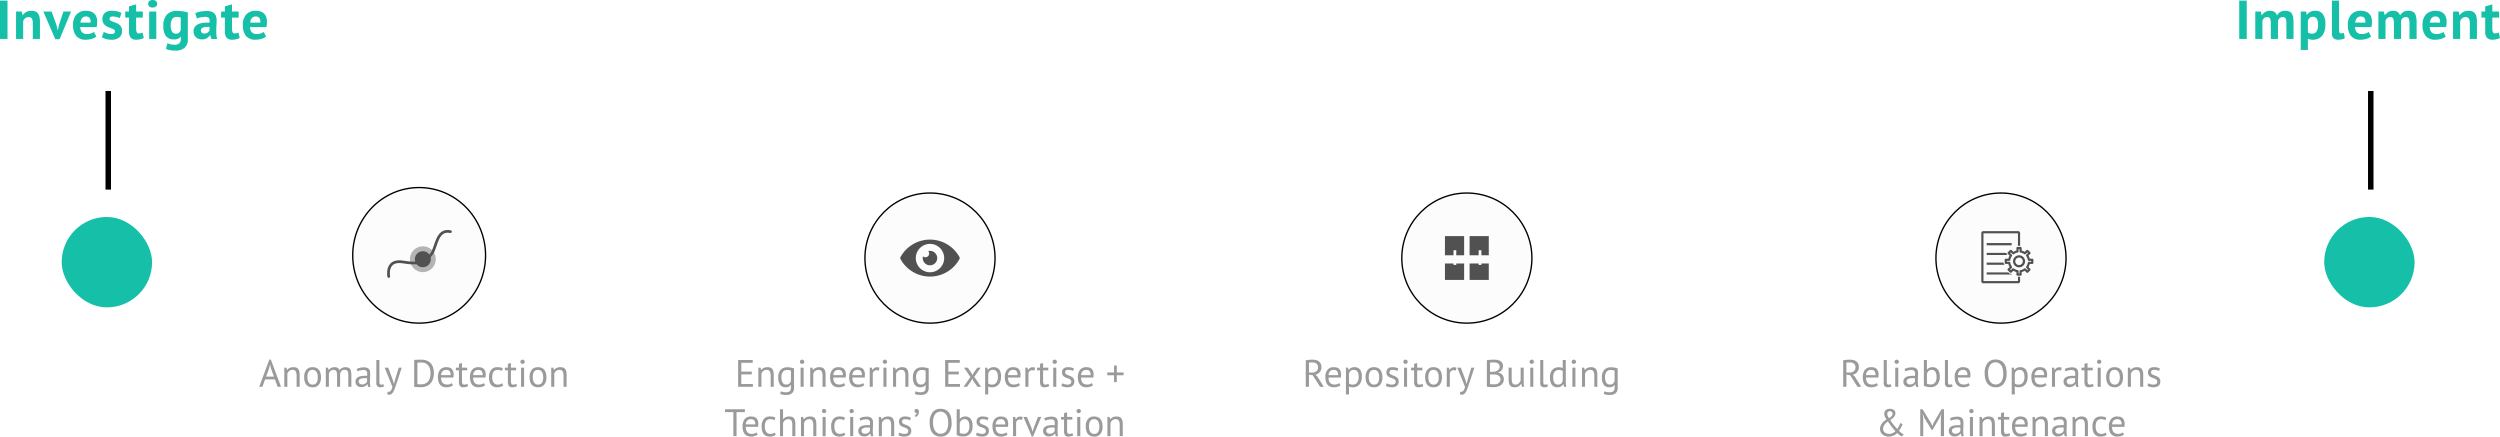<svg xmlns="http://www.w3.org/2000/svg" xmlns:xlink="http://www.w3.org/1999/xlink" width="912.7" height="159.388" viewBox="0 0 912.7 159.388"><defs><filter id="a" x="29.52" y="24.22" width="20" height="54" filterUnits="userSpaceOnUse"><feOffset dy="3" input="SourceAlpha"/><feGaussianBlur stdDeviation="3" result="b"/><feFlood flood-opacity="0.161"/><feComposite operator="in" in2="b"/><feComposite in="SourceGraphic"/></filter><filter id="c" x="855.52" y="24.22" width="20" height="54" filterUnits="userSpaceOnUse"><feOffset dy="3" input="SourceAlpha"/><feGaussianBlur stdDeviation="3" result="d"/><feFlood flood-opacity="0.161"/><feComposite operator="in" in2="d"/><feComposite in="SourceGraphic"/></filter><filter id="e" x="30.52" y="84.22" width="843" height="24" filterUnits="userSpaceOnUse"><feOffset dy="3" input="SourceAlpha"/><feGaussianBlur stdDeviation="3" result="f"/><feFlood flood-opacity="0.161"/><feComposite operator="in" in2="f"/><feComposite in="SourceGraphic"/></filter><filter id="g" x="13.52" y="70.22" width="51" height="51" filterUnits="userSpaceOnUse"><feOffset dy="3" input="SourceAlpha"/><feGaussianBlur stdDeviation="3" result="h"/><feFlood flood-opacity="0.161"/><feComposite operator="in" in2="h"/><feComposite in="SourceGraphic"/></filter><filter id="i" x="839.52" y="70.22" width="51" height="51" filterUnits="userSpaceOnUse"><feOffset dy="3" input="SourceAlpha"/><feGaussianBlur stdDeviation="3" result="j"/><feFlood flood-opacity="0.161"/><feComposite operator="in" in2="j"/><feComposite in="SourceGraphic"/></filter></defs><g transform="translate(-223.48 -4231.804)"><g transform="matrix(1, 0, 0, 1, 223.48, 4231.8)" filter="url(#a)"><rect width="2" height="36" transform="translate(38.52 30.22)"/></g><g transform="matrix(1, 0, 0, 1, 223.48, 4231.8)" filter="url(#c)"><rect width="2" height="36" transform="translate(864.52 30.22)"/></g><path d="M1.48-14H4.22V0H1.48ZM13.46,0V-5.68a3.352,3.352,0,0,0-.35-1.76,1.309,1.309,0,0,0-1.19-.54,1.874,1.874,0,0,0-1.25.43,2.389,2.389,0,0,0-.73,1.07V0H7.34V-10H9.4l.3,1.32h.08A4.311,4.311,0,0,1,11-9.8a3.617,3.617,0,0,1,1.96-.48,4.038,4.038,0,0,1,1.32.2,2.247,2.247,0,0,1,.98.66,3,3,0,0,1,.6,1.25,8.083,8.083,0,0,1,.2,1.95V0ZM22.2-4.76l.34,1.54h.1l.28-1.58,1.7-5.2h2.8L23.24.1H21.66L17.32-10h3.02ZM36.64-.86a5.089,5.089,0,0,1-1.63.81,7.136,7.136,0,0,1-2.19.33,4.248,4.248,0,0,1-3.54-1.41A6.063,6.063,0,0,1,28.16-5a5.538,5.538,0,0,1,1.26-3.96,4.661,4.661,0,0,1,3.54-1.32,5.5,5.5,0,0,1,1.48.2,3.444,3.444,0,0,1,1.28.66,3.247,3.247,0,0,1,.9,1.24,4.863,4.863,0,0,1,.34,1.94,8.741,8.741,0,0,1-.05.9q-.05.48-.15,1H30.78a2.936,2.936,0,0,0,.648,1.9,2.478,2.478,0,0,0,1.9.64A4.044,4.044,0,0,0,34.8-2.05a4.048,4.048,0,0,0,.987-.51ZM32.929-8.2a1.807,1.807,0,0,0-1.5.61,3.026,3.026,0,0,0-.587,1.63h3.7a2.527,2.527,0,0,0-.328-1.66A1.46,1.46,0,0,0,32.929-8.2ZM43.44-2.76a.746.746,0,0,0-.34-.64,4.1,4.1,0,0,0-.84-.44q-.5-.2-1.1-.41a4.132,4.132,0,0,1-1.1-.58,3.177,3.177,0,0,1-.84-.94,2.839,2.839,0,0,1-.34-1.47,2.861,2.861,0,0,1,.88-2.26,3.712,3.712,0,0,1,2.54-.78,8.167,8.167,0,0,1,2.06.24,5.96,5.96,0,0,1,1.44.54l-.58,1.88Q44.76-7.8,44.06-8a5.145,5.145,0,0,0-1.42-.2q-1.16,0-1.16.9a.665.665,0,0,0,.34.58,4.487,4.487,0,0,0,.84.41q.5.19,1.1.41a4.774,4.774,0,0,1,1.1.57,2.981,2.981,0,0,1,.84.91,2.741,2.741,0,0,1,.34,1.44,3.047,3.047,0,0,1-.97,2.39,4.241,4.241,0,0,1-2.91.87A7.107,7.107,0,0,1,40.17.01a6.125,6.125,0,0,1-1.51-.63l.72-1.94a6.939,6.939,0,0,0,1.22.51,4.961,4.961,0,0,0,1.56.25,1.73,1.73,0,0,0,.93-.22A.805.805,0,0,0,43.44-2.76ZM47.2-10h1.38v-1.88l2.6-.74V-10h2.44v2.2H51.18v3.84a3.806,3.806,0,0,0,.21,1.49.79.79,0,0,0,.79.45,2.616,2.616,0,0,0,.69-.08,4.71,4.71,0,0,0,.65-.24l.46,2A6.6,6.6,0,0,1,52.72.1a6,6,0,0,1-1.46.18,2.626,2.626,0,0,1-2.03-.71,3.4,3.4,0,0,1-.65-2.33V-7.8H47.2Zm8.74,0h2.6V0h-2.6Zm-.38-2.82a1.318,1.318,0,0,1,.43-.99,1.654,1.654,0,0,1,1.19-.41,1.8,1.8,0,0,1,1.23.41,1.269,1.269,0,0,1,.47.99,1.211,1.211,0,0,1-.47.97,1.863,1.863,0,0,1-1.23.39,1.706,1.706,0,0,1-1.19-.39A1.256,1.256,0,0,1,55.56-12.82ZM70.06,0a4.042,4.042,0,0,1-1.18,3.21,4.856,4.856,0,0,1-3.3,1.03,10.133,10.133,0,0,1-2.27-.2,5.711,5.711,0,0,1-1.25-.42l.54-2.06q.46.18,1.07.36a5.412,5.412,0,0,0,1.51.18,2.326,2.326,0,0,0,1.85-.59,2.511,2.511,0,0,0,.49-1.65V-.78h-.08a2.9,2.9,0,0,1-2.48.94,3.461,3.461,0,0,1-2.89-1.2,6.041,6.041,0,0,1-.95-3.76A5.771,5.771,0,0,1,62.4-8.86a4.825,4.825,0,0,1,3.72-1.38,13.136,13.136,0,0,1,2.29.18,9.621,9.621,0,0,1,1.65.42Zm-4.4-1.92a1.787,1.787,0,0,0,1.17-.34,2.142,2.142,0,0,0,.63-1.02v-4.5a3.994,3.994,0,0,0-1.54-.26,1.836,1.836,0,0,0-1.56.75A4.033,4.033,0,0,0,63.8-4.9a4.191,4.191,0,0,0,.48,2.22A1.538,1.538,0,0,0,65.66-1.92Zm7.1-7.5a8.555,8.555,0,0,1,1.9-.57,12.245,12.245,0,0,1,2.3-.21,5.222,5.222,0,0,1,1.74.25,2.641,2.641,0,0,1,1.11.71,2.646,2.646,0,0,1,.58,1.1,5.615,5.615,0,0,1,.17,1.44q0,.88-.06,1.77t-.07,1.75q-.01.86.05,1.67a6.289,6.289,0,0,0,.3,1.53H78.66l-.42-1.38h-.1A3.559,3.559,0,0,1,77.03-.29,3.368,3.368,0,0,1,75.2.16a3.568,3.568,0,0,1-1.26-.21,2.728,2.728,0,0,1-.96-.6,2.733,2.733,0,0,1-.62-.92,3.077,3.077,0,0,1-.22-1.19,2.783,2.783,0,0,1,.41-1.55,2.965,2.965,0,0,1,1.18-1.02,5.861,5.861,0,0,1,1.84-.54,13.039,13.039,0,0,1,2.39-.09,2.6,2.6,0,0,0-.16-1.61q-.3-.49-1.34-.49a9.136,9.136,0,0,0-1.65.16,6.033,6.033,0,0,0-1.43.42Zm3.3,7.44a2,2,0,0,0,1.24-.35,2.442,2.442,0,0,0,.68-.75v-1.3a7.153,7.153,0,0,0-1.19-.02,4.343,4.343,0,0,0-1.01.18,1.7,1.7,0,0,0-.7.4.894.894,0,0,0-.26.66,1.136,1.136,0,0,0,.33.87A1.276,1.276,0,0,0,76.06-1.98ZM82.2-10h1.38v-1.88l2.6-.74V-10h2.44v2.2H86.18v3.84a3.806,3.806,0,0,0,.21,1.49.79.79,0,0,0,.79.45,2.617,2.617,0,0,0,.69-.08,4.71,4.71,0,0,0,.65-.24l.46,2A6.6,6.6,0,0,1,87.72.1a6,6,0,0,1-1.46.18,2.626,2.626,0,0,1-2.03-.71,3.4,3.4,0,0,1-.65-2.33V-7.8H82.2ZM98.62-.86a5.089,5.089,0,0,1-1.63.81A7.136,7.136,0,0,1,94.8.28a4.248,4.248,0,0,1-3.54-1.41A6.063,6.063,0,0,1,90.14-5,5.538,5.538,0,0,1,91.4-8.96a4.661,4.661,0,0,1,3.54-1.32,5.5,5.5,0,0,1,1.48.2,3.444,3.444,0,0,1,1.28.66,3.247,3.247,0,0,1,.9,1.24,4.863,4.863,0,0,1,.34,1.94,8.742,8.742,0,0,1-.05.9q-.05.48-.15,1H92.76a2.936,2.936,0,0,0,.648,1.9,2.478,2.478,0,0,0,1.9.64,4.044,4.044,0,0,0,1.465-.25,4.048,4.048,0,0,0,.987-.51ZM94.909-8.2a1.807,1.807,0,0,0-1.5.61,3.025,3.025,0,0,0-.587,1.63h3.7a2.527,2.527,0,0,0-.328-1.66A1.46,1.46,0,0,0,94.909-8.2Z" transform="translate(222 4246.024)" fill="#15bfa8"/><path d="M1.48-14H4.22V0H1.48ZM13.02,0V-5.44a5.236,5.236,0,0,0-.26-1.96,1.059,1.059,0,0,0-1.08-.58,1.6,1.6,0,0,0-1.1.37,2.35,2.35,0,0,0-.64.95V0H7.34V-10H9.36l.3,1.32h.08A4.581,4.581,0,0,1,10.91-9.8a3.2,3.2,0,0,1,1.83-.48,2.869,2.869,0,0,1,1.57.39,2.522,2.522,0,0,1,.95,1.31,3.633,3.633,0,0,1,1.18-1.24,3.165,3.165,0,0,1,1.74-.46,4.483,4.483,0,0,1,1.43.2,1.966,1.966,0,0,1,.96.69,3.348,3.348,0,0,1,.55,1.31A9.956,9.956,0,0,1,21.3-6V0H18.7V-5.62a4.77,4.77,0,0,0-.25-1.77,1.071,1.071,0,0,0-1.11-.59,1.569,1.569,0,0,0-1.11.38,2.285,2.285,0,0,0-.61,1.04V0ZM23.94-10h1.9l.3,1.2h.08a3.314,3.314,0,0,1,1.23-1.12,3.793,3.793,0,0,1,1.73-.36A3.375,3.375,0,0,1,32-9.09a6.2,6.2,0,0,1,.94,3.83,8.254,8.254,0,0,1-.3,2.31,4.874,4.874,0,0,1-.89,1.75A3.889,3.889,0,0,1,30.31-.1a4.734,4.734,0,0,1-1.95.38A4.773,4.773,0,0,1,27.34.19a3.512,3.512,0,0,1-.8-.29V4h-2.6ZM28.4-8.08a1.735,1.735,0,0,0-1.19.38,2.48,2.48,0,0,0-.67,1.14V-2.4a2.415,2.415,0,0,0,.61.35,2.417,2.417,0,0,0,.87.13,1.924,1.924,0,0,0,1.68-.79,4.637,4.637,0,0,0,.56-2.61,3.929,3.929,0,0,0-.44-2.04A1.538,1.538,0,0,0,28.4-8.08Zm9.52,4.72a2.176,2.176,0,0,0,.18,1.02.616.616,0,0,0,.58.32,2.738,2.738,0,0,0,.47-.04,2.842,2.842,0,0,0,.57-.18L40-.2a4.925,4.925,0,0,1-.98.32,5.752,5.752,0,0,1-1.36.16,2.55,2.55,0,0,1-1.74-.53A2.231,2.231,0,0,1,35.32-2V-14h2.6Zm11.7,2.5a5.089,5.089,0,0,1-1.63.81A7.136,7.136,0,0,1,45.8.28a4.248,4.248,0,0,1-3.54-1.41A6.063,6.063,0,0,1,41.14-5,5.538,5.538,0,0,1,42.4-8.96a4.661,4.661,0,0,1,3.54-1.32,5.5,5.5,0,0,1,1.48.2,3.444,3.444,0,0,1,1.28.66,3.247,3.247,0,0,1,.9,1.24,4.863,4.863,0,0,1,.34,1.94,8.741,8.741,0,0,1-.05.9q-.05.48-.15,1H43.76a2.936,2.936,0,0,0,.648,1.9,2.478,2.478,0,0,0,1.9.64,4.044,4.044,0,0,0,1.465-.25,4.048,4.048,0,0,0,.987-.51ZM45.909-8.2a1.807,1.807,0,0,0-1.5.61,3.026,3.026,0,0,0-.587,1.63h3.7a2.527,2.527,0,0,0-.328-1.66A1.46,1.46,0,0,0,45.909-8.2ZM57.96,0V-5.44A5.236,5.236,0,0,0,57.7-7.4a1.059,1.059,0,0,0-1.08-.58,1.6,1.6,0,0,0-1.1.37,2.35,2.35,0,0,0-.64.95V0h-2.6V-10H54.3l.3,1.32h.08A4.581,4.581,0,0,1,55.85-9.8a3.2,3.2,0,0,1,1.83-.48,2.869,2.869,0,0,1,1.57.39,2.522,2.522,0,0,1,.95,1.31,3.633,3.633,0,0,1,1.18-1.24,3.165,3.165,0,0,1,1.74-.46,4.483,4.483,0,0,1,1.43.2,1.966,1.966,0,0,1,.96.69,3.348,3.348,0,0,1,.55,1.31A9.956,9.956,0,0,1,66.24-6V0h-2.6V-5.62a4.77,4.77,0,0,0-.25-1.77,1.071,1.071,0,0,0-1.11-.59,1.569,1.569,0,0,0-1.11.38,2.285,2.285,0,0,0-.61,1.04V0ZM76.88-.86a5.089,5.089,0,0,1-1.63.81,7.136,7.136,0,0,1-2.19.33,4.248,4.248,0,0,1-3.54-1.41A6.063,6.063,0,0,1,68.4-5a5.538,5.538,0,0,1,1.26-3.96,4.661,4.661,0,0,1,3.54-1.32,5.5,5.5,0,0,1,1.48.2,3.444,3.444,0,0,1,1.28.66,3.247,3.247,0,0,1,.9,1.24,4.863,4.863,0,0,1,.34,1.94,8.742,8.742,0,0,1-.05.9q-.05.48-.15,1H71.02a2.936,2.936,0,0,0,.648,1.9,2.478,2.478,0,0,0,1.9.64,4.044,4.044,0,0,0,1.465-.25,4.048,4.048,0,0,0,.987-.51ZM73.169-8.2a1.807,1.807,0,0,0-1.5.61,3.025,3.025,0,0,0-.587,1.63h3.7a2.527,2.527,0,0,0-.328-1.66A1.46,1.46,0,0,0,73.169-8.2ZM85.66,0V-5.68a3.352,3.352,0,0,0-.35-1.76,1.309,1.309,0,0,0-1.19-.54,1.874,1.874,0,0,0-1.25.43,2.389,2.389,0,0,0-.73,1.07V0h-2.6V-10H81.6l.3,1.32h.08A4.311,4.311,0,0,1,83.2-9.8a3.617,3.617,0,0,1,1.96-.48,4.038,4.038,0,0,1,1.32.2,2.247,2.247,0,0,1,.98.66,3,3,0,0,1,.6,1.25,8.083,8.083,0,0,1,.2,1.95V0ZM89.9-10h1.38v-1.88l2.6-.74V-10h2.44v2.2H93.88v3.84a3.806,3.806,0,0,0,.21,1.49.79.79,0,0,0,.79.45,2.616,2.616,0,0,0,.69-.08,4.71,4.71,0,0,0,.65-.24l.46,2A6.6,6.6,0,0,1,95.42.1a6,6,0,0,1-1.46.18,2.626,2.626,0,0,1-2.03-.71,3.4,3.4,0,0,1-.65-2.33V-7.8H89.9Z" transform="translate(1039.5 4246.024)" fill="#15bfa8"/><path d="M5.843-2.716H2.249L1.274,0H.112l3.71-9.954h.532L8.078,0H6.846ZM2.625-3.724h2.87L4.408-6.706,4.06-8.19H4.046L3.7-6.678ZM13.762,0V-3.99a3.4,3.4,0,0,0-.315-1.645,1.213,1.213,0,0,0-1.155-.553,1.859,1.859,0,0,0-1.225.4,2.125,2.125,0,0,0-.679,1V0H9.268V-7h.784l.21.854h.056a2.535,2.535,0,0,1,.9-.735,2.959,2.959,0,0,1,1.351-.287,3.449,3.449,0,0,1,1.008.133,1.509,1.509,0,0,1,.721.469,2.235,2.235,0,0,1,.434.9,5.847,5.847,0,0,1,.147,1.435V0Zm2.772-3.5a4.137,4.137,0,0,1,.791-2.723A2.8,2.8,0,0,1,19.6-7.168a3.329,3.329,0,0,1,1.365.259,2.477,2.477,0,0,1,.959.742,3.208,3.208,0,0,1,.56,1.162A5.809,5.809,0,0,1,22.666-3.5a4.137,4.137,0,0,1-.791,2.723A2.8,2.8,0,0,1,19.6.168a3.329,3.329,0,0,1-1.365-.259,2.477,2.477,0,0,1-.959-.742A3.208,3.208,0,0,1,16.716-2,5.809,5.809,0,0,1,16.534-3.5Zm1.162,0A4.866,4.866,0,0,0,17.8-2.478a2.694,2.694,0,0,0,.329.854,1.771,1.771,0,0,0,.588.588,1.651,1.651,0,0,0,.882.224Q21.5-.8,21.5-3.5a4.935,4.935,0,0,0-.1-1.036,2.694,2.694,0,0,0-.329-.854,1.709,1.709,0,0,0-.588-.581,1.693,1.693,0,0,0-.882-.217Q17.7-6.2,17.7-3.5ZM28.532,0V-3.962a8.385,8.385,0,0,0-.049-.973,2.106,2.106,0,0,0-.189-.693.941.941,0,0,0-.4-.42,1.426,1.426,0,0,0-.679-.14,1.523,1.523,0,0,0-1.071.392,2.074,2.074,0,0,0-.595.98V0H24.43V-7h.784l.21.854h.056a3.293,3.293,0,0,1,.875-.735,2.572,2.572,0,0,1,1.3-.287,2.094,2.094,0,0,1,1.1.259,1.688,1.688,0,0,1,.665.9A2.268,2.268,0,0,1,30.3-6.86a2.64,2.64,0,0,1,1.281-.308,3.223,3.223,0,0,1,.994.133,1.392,1.392,0,0,1,.672.469,2.155,2.155,0,0,1,.385.91A7.367,7.367,0,0,1,33.754-4.2V0h-1.12V-4.214a6.783,6.783,0,0,0-.049-.875,1.6,1.6,0,0,0-.2-.616.9.9,0,0,0-.406-.364,1.641,1.641,0,0,0-.679-.119,1.476,1.476,0,0,0-1.092.392,2.266,2.266,0,0,0-.56,1.12V0Zm7.154-6.482a4.033,4.033,0,0,1,1.239-.476A6.922,6.922,0,0,1,38.4-7.112a2.916,2.916,0,0,1,1.169.2,1.629,1.629,0,0,1,.672.511,1.75,1.75,0,0,1,.308.693,3.779,3.779,0,0,1,.077.756q0,.84-.042,1.638t-.042,1.512q0,.518.042.98a4.636,4.636,0,0,0,.154.854h-.826l-.294-.98h-.07a2.33,2.33,0,0,1-.315.385,2.019,2.019,0,0,1-.455.336,2.873,2.873,0,0,1-.616.245,2.965,2.965,0,0,1-.8.1,2.42,2.42,0,0,1-.833-.14,1.946,1.946,0,0,1-.665-.4,1.866,1.866,0,0,1-.441-.623,2.022,2.022,0,0,1-.161-.826,1.944,1.944,0,0,1,.252-1.029,1.817,1.817,0,0,1,.707-.658,3.494,3.494,0,0,1,1.092-.35,8.682,8.682,0,0,1,1.407-.105h.385a2.72,2.72,0,0,1,.385.028q.042-.42.042-.756a1.5,1.5,0,0,0-.308-1.078,1.576,1.576,0,0,0-1.12-.308A3.923,3.923,0,0,0,37.6-6.1q-.273.036-.56.1a4.578,4.578,0,0,0-.546.158,2.72,2.72,0,0,0-.455.209ZM37.674-.868a2.164,2.164,0,0,0,.7-.105,2.025,2.025,0,0,0,.532-.266,1.694,1.694,0,0,0,.371-.357,1.59,1.59,0,0,0,.217-.378V-3.136q-.2-.014-.4-.021t-.4-.007a7.185,7.185,0,0,0-.847.049,2.681,2.681,0,0,0-.728.182,1.279,1.279,0,0,0-.5.364.887.887,0,0,0-.189.581,1.035,1.035,0,0,0,.35.8A1.289,1.289,0,0,0,37.674-.868Zm6.314-.854a1.133,1.133,0,0,0,.168.7.575.575,0,0,0,.476.21,2.977,2.977,0,0,0,.392-.028A2.267,2.267,0,0,0,45.5-.966l.126.882A2.334,2.334,0,0,1,45,.1a4.086,4.086,0,0,1-.693.07,1.511,1.511,0,0,1-1.036-.357A1.546,1.546,0,0,1,42.868-1.4V-9.8h1.12Zm4.906-.742.394,1.344h.07l.309-1.358L51.03-7h1.12L50.078-.714q-.238.686-.469,1.33A7.762,7.762,0,0,1,49.1,1.764a2.912,2.912,0,0,1-.63.8,1.208,1.208,0,0,1-.812.3,2.087,2.087,0,0,1-.826-.14l.2-.966a.974.974,0,0,0,.35.07,1.025,1.025,0,0,0,.756-.413A3.377,3.377,0,0,0,48.734,0L45.92-7h1.288ZM56.7-9.8q.266-.042.6-.063t.686-.028l.7-.014q.343-.007.637-.007a5.208,5.208,0,0,1,2.037.364,3.782,3.782,0,0,1,1.421,1.015,4.217,4.217,0,0,1,.833,1.561,6.946,6.946,0,0,1,.273,2,7,7,0,0,1-.259,1.911A4.6,4.6,0,0,1,62.8-1.435,4.036,4.036,0,0,1,61.348-.3a5.012,5.012,0,0,1-2.17.427q-.224,0-.581-.007T57.862.091q-.378-.021-.7-.035A3.408,3.408,0,0,1,56.7.014Zm2.646.924h-.4q-.217,0-.427.014l-.385.028q-.175.014-.273.028v7.84a1.994,1.994,0,0,0,.266.021l.406.014.406.014q.2.007.266.007a3.624,3.624,0,0,0,1.645-.336,2.839,2.839,0,0,0,1.064-.9,3.649,3.649,0,0,0,.567-1.3A6.8,6.8,0,0,0,62.65-4.97,6.341,6.341,0,0,0,62.5-6.349,3.621,3.621,0,0,0,61.964-7.6a2.925,2.925,0,0,0-1.015-.917A3.246,3.246,0,0,0,59.346-8.876ZM70.854-.56A3.164,3.164,0,0,1,69.8-.028a4.569,4.569,0,0,1-1.351.2A3.417,3.417,0,0,1,67.06-.091a2.466,2.466,0,0,1-.966-.742,3.212,3.212,0,0,1-.56-1.155A5.788,5.788,0,0,1,65.352-3.5a4.107,4.107,0,0,1,.8-2.73,2.831,2.831,0,0,1,2.282-.938,4.408,4.408,0,0,1,.952.1,2.115,2.115,0,0,1,.854.4,2.1,2.1,0,0,1,.616.833,3.561,3.561,0,0,1,.238,1.421,6.938,6.938,0,0,1-.084,1.022H66.514A4.282,4.282,0,0,0,66.64-2.3a2.128,2.128,0,0,0,.392.8,1.7,1.7,0,0,0,.693.5,2.754,2.754,0,0,0,1.043.175A2.844,2.844,0,0,0,69.72-.98a2.023,2.023,0,0,0,.714-.392ZM68.446-6.188a1.94,1.94,0,0,0-1.323.434,2.172,2.172,0,0,0-.6,1.484H70a2.151,2.151,0,0,0-.406-1.491A1.509,1.509,0,0,0,68.446-6.188ZM71.932-7h1.092V-8.386l1.12-.322V-7h1.9v.98h-1.9v3.878a2.113,2.113,0,0,0,.182,1.029.662.662,0,0,0,.616.3,2.131,2.131,0,0,0,.616-.077q.252-.077.56-.2l.252.854a4.307,4.307,0,0,1-.826.294,3.975,3.975,0,0,1-.966.112,1.388,1.388,0,0,1-1.2-.483,2.834,2.834,0,0,1-.35-1.617V-6.02H71.932ZM82.558-.56A3.164,3.164,0,0,1,81.5-.028a4.569,4.569,0,0,1-1.351.2,3.417,3.417,0,0,1-1.386-.259A2.466,2.466,0,0,1,77.8-.833a3.212,3.212,0,0,1-.56-1.155A5.788,5.788,0,0,1,77.056-3.5a4.107,4.107,0,0,1,.8-2.73,2.831,2.831,0,0,1,2.282-.938,4.408,4.408,0,0,1,.952.1,2.115,2.115,0,0,1,.854.4,2.1,2.1,0,0,1,.616.833A3.561,3.561,0,0,1,82.8-4.41a6.938,6.938,0,0,1-.084,1.022H78.218A4.282,4.282,0,0,0,78.344-2.3a2.128,2.128,0,0,0,.392.8,1.7,1.7,0,0,0,.693.5,2.754,2.754,0,0,0,1.043.175,2.844,2.844,0,0,0,.952-.168,2.023,2.023,0,0,0,.714-.392ZM80.15-6.188a1.94,1.94,0,0,0-1.323.434,2.172,2.172,0,0,0-.6,1.484H81.7A2.151,2.151,0,0,0,81.3-5.761,1.509,1.509,0,0,0,80.15-6.188ZM89.18-.462a3.062,3.062,0,0,1-.994.469,4.438,4.438,0,0,1-1.2.161A3.257,3.257,0,0,1,85.61-.091a2.343,2.343,0,0,1-.917-.742A3.155,3.155,0,0,1,84.175-2a6.529,6.529,0,0,1-.161-1.5A4.163,4.163,0,0,1,84.8-6.223a2.763,2.763,0,0,1,2.254-.945,5.308,5.308,0,0,1,1.141.1,3.488,3.488,0,0,1,.847.3l-.322.966A3.046,3.046,0,0,0,88-6.083a3.236,3.236,0,0,0-.84-.105q-1.988,0-1.988,2.688a4.767,4.767,0,0,0,.105,1.015,2.5,2.5,0,0,0,.35.854,1.835,1.835,0,0,0,.644.6,1.992,1.992,0,0,0,.987.224,2.493,2.493,0,0,0,.9-.154,2.562,2.562,0,0,0,.651-.35ZM89.8-7h1.092V-8.386l1.12-.322V-7h1.9v.98h-1.9v3.878a2.113,2.113,0,0,0,.182,1.029.662.662,0,0,0,.616.3,2.131,2.131,0,0,0,.616-.077q.252-.077.56-.2l.252.854a4.307,4.307,0,0,1-.826.294,3.975,3.975,0,0,1-.966.112,1.388,1.388,0,0,1-1.2-.483,2.834,2.834,0,0,1-.35-1.617V-6.02H89.8ZM95.7-7h1.12V0H95.7Zm-.238-2.128a.779.779,0,0,1,.217-.553.726.726,0,0,1,.553-.231.794.794,0,0,1,.574.231.744.744,0,0,1,.238.553.679.679,0,0,1-.238.532.838.838,0,0,1-.574.21.763.763,0,0,1-.553-.21A.709.709,0,0,1,95.466-9.128ZM98.826-3.5a4.137,4.137,0,0,1,.791-2.723,2.8,2.8,0,0,1,2.275-.945,3.329,3.329,0,0,1,1.365.259,2.477,2.477,0,0,1,.959.742,3.208,3.208,0,0,1,.56,1.162,5.809,5.809,0,0,1,.182,1.505,4.137,4.137,0,0,1-.791,2.723,2.8,2.8,0,0,1-2.275.945,3.329,3.329,0,0,1-1.365-.259,2.477,2.477,0,0,1-.959-.742A3.208,3.208,0,0,1,99.008-2,5.809,5.809,0,0,1,98.826-3.5Zm1.162,0a4.866,4.866,0,0,0,.105,1.022,2.694,2.694,0,0,0,.329.854,1.771,1.771,0,0,0,.588.588,1.651,1.651,0,0,0,.882.224q1.9.014,1.9-2.688a4.935,4.935,0,0,0-.1-1.036,2.694,2.694,0,0,0-.329-.854,1.709,1.709,0,0,0-.588-.581,1.693,1.693,0,0,0-.882-.217Q99.988-6.2,99.988-3.5ZM111.216,0V-3.99a3.4,3.4,0,0,0-.315-1.645,1.213,1.213,0,0,0-1.155-.553,1.859,1.859,0,0,0-1.225.4,2.125,2.125,0,0,0-.679,1V0h-1.12V-7h.784l.21.854h.056a2.535,2.535,0,0,1,.9-.735,2.959,2.959,0,0,1,1.351-.287,3.449,3.449,0,0,1,1.008.133,1.509,1.509,0,0,1,.721.469,2.235,2.235,0,0,1,.434.9,5.846,5.846,0,0,1,.147,1.435V0Z" transform="translate(318 4373.024)" fill="#9a9a9a"/><path d="M-70.049-9.8h5.334v1.036h-4.172v3.206h3.822v1.036h-3.822v3.486h4.242V0h-5.4ZM-58.163,0V-3.99a3.4,3.4,0,0,0-.315-1.645,1.213,1.213,0,0,0-1.155-.553,1.859,1.859,0,0,0-1.225.4,2.125,2.125,0,0,0-.679,1V0h-1.12V-7h.784l.21.854h.056a2.535,2.535,0,0,1,.9-.735,2.959,2.959,0,0,1,1.351-.287,3.449,3.449,0,0,1,1.008.133,1.509,1.509,0,0,1,.721.469,2.235,2.235,0,0,1,.434.9,5.847,5.847,0,0,1,.147,1.435V0Zm8.526.322a2.553,2.553,0,0,1-.721,2,3.114,3.114,0,0,1-2.135.644,6.971,6.971,0,0,1-1.351-.105,4.037,4.037,0,0,1-.875-.273l.294-.952q.322.126.714.238a3.822,3.822,0,0,0,1.022.112,3.611,3.611,0,0,0,.959-.1,1.243,1.243,0,0,0,.6-.35A1.334,1.334,0,0,0-50.827.9a4.356,4.356,0,0,0,.084-.917V-.686H-50.8a1.873,1.873,0,0,1-.714.623,2.543,2.543,0,0,1-1.134.217,2.435,2.435,0,0,1-2.079-.882,4.568,4.568,0,0,1-.665-2.744A3.9,3.9,0,0,1-54.537-6.2a3.25,3.25,0,0,1,2.52-.931A6.382,6.382,0,0,1-50.652-7a7.593,7.593,0,0,1,1.015.294ZM-52.451-.826a1.638,1.638,0,0,0,1.12-.357A2.019,2.019,0,0,0-50.757-2.3V-5.88a3.333,3.333,0,0,0-1.428-.266,1.86,1.86,0,0,0-1.5.644,3.079,3.079,0,0,0-.546,2.016,5.506,5.506,0,0,0,.1,1.078,2.622,2.622,0,0,0,.308.84,1.53,1.53,0,0,0,.546.546A1.615,1.615,0,0,0-52.451-.826ZM-47.243-7h1.12V0h-1.12Zm-.238-2.128a.779.779,0,0,1,.217-.553.726.726,0,0,1,.553-.231.794.794,0,0,1,.574.231.744.744,0,0,1,.238.553.679.679,0,0,1-.238.532.838.838,0,0,1-.574.21.763.763,0,0,1-.553-.21A.709.709,0,0,1-47.481-9.128ZM-39.235,0V-3.99a3.4,3.4,0,0,0-.315-1.645A1.213,1.213,0,0,0-40.7-6.188a1.859,1.859,0,0,0-1.225.4,2.125,2.125,0,0,0-.679,1V0h-1.12V-7h.784l.21.854h.056a2.535,2.535,0,0,1,.9-.735,2.959,2.959,0,0,1,1.351-.287,3.449,3.449,0,0,1,1.008.133,1.509,1.509,0,0,1,.721.469,2.235,2.235,0,0,1,.434.9,5.847,5.847,0,0,1,.147,1.435V0Zm8.274-.56a3.163,3.163,0,0,1-1.057.532,4.569,4.569,0,0,1-1.351.2,3.417,3.417,0,0,1-1.386-.259,2.466,2.466,0,0,1-.966-.742,3.212,3.212,0,0,1-.56-1.155A5.788,5.788,0,0,1-36.463-3.5a4.107,4.107,0,0,1,.8-2.73,2.831,2.831,0,0,1,2.282-.938,4.408,4.408,0,0,1,.952.1,2.115,2.115,0,0,1,.854.4,2.1,2.1,0,0,1,.616.833,3.561,3.561,0,0,1,.238,1.421,6.938,6.938,0,0,1-.084,1.022H-35.3A4.282,4.282,0,0,0-35.175-2.3a2.128,2.128,0,0,0,.392.8,1.7,1.7,0,0,0,.693.5,2.754,2.754,0,0,0,1.043.175,2.844,2.844,0,0,0,.952-.168,2.023,2.023,0,0,0,.714-.392Zm-2.408-5.628a1.94,1.94,0,0,0-1.323.434,2.172,2.172,0,0,0-.6,1.484h3.472a2.151,2.151,0,0,0-.406-1.491A1.509,1.509,0,0,0-33.369-6.188ZM-24-.56a3.163,3.163,0,0,1-1.057.532,4.569,4.569,0,0,1-1.351.2A3.417,3.417,0,0,1-27.8-.091a2.466,2.466,0,0,1-.966-.742,3.212,3.212,0,0,1-.56-1.155A5.788,5.788,0,0,1-29.5-3.5a4.107,4.107,0,0,1,.8-2.73,2.831,2.831,0,0,1,2.282-.938,4.408,4.408,0,0,1,.952.1,2.115,2.115,0,0,1,.854.4A2.1,2.1,0,0,1-24-5.831a3.561,3.561,0,0,1,.238,1.421,6.938,6.938,0,0,1-.084,1.022h-4.494A4.282,4.282,0,0,0-28.217-2.3a2.128,2.128,0,0,0,.392.8,1.7,1.7,0,0,0,.693.5,2.754,2.754,0,0,0,1.043.175,2.844,2.844,0,0,0,.952-.168,2.023,2.023,0,0,0,.714-.392Zm-2.408-5.628a1.94,1.94,0,0,0-1.323.434,2.172,2.172,0,0,0-.6,1.484h3.472a2.151,2.151,0,0,0-.406-1.491A1.509,1.509,0,0,0-26.411-6.188Zm7.714.266a2.525,2.525,0,0,0-.8-.14,1.334,1.334,0,0,0-.952.329,1.432,1.432,0,0,0-.434.833V0H-22V-7h.784l.21.854h.056a2.158,2.158,0,0,1,.637-.735,1.614,1.614,0,0,1,.945-.259,3.434,3.434,0,0,1,.91.14ZM-17-7h1.12V0H-17Zm-.238-2.128a.779.779,0,0,1,.217-.553.726.726,0,0,1,.553-.231.794.794,0,0,1,.574.231.744.744,0,0,1,.238.553A.679.679,0,0,1-15.9-8.6a.838.838,0,0,1-.574.21.763.763,0,0,1-.553-.21A.709.709,0,0,1-17.241-9.128ZM-9,0V-3.99A3.4,3.4,0,0,0-9.31-5.635a1.213,1.213,0,0,0-1.155-.553,1.859,1.859,0,0,0-1.225.4,2.125,2.125,0,0,0-.679,1V0h-1.12V-7h.784l.21.854h.056a2.535,2.535,0,0,1,.9-.735,2.959,2.959,0,0,1,1.351-.287,3.449,3.449,0,0,1,1.008.133,1.509,1.509,0,0,1,.721.469,2.235,2.235,0,0,1,.434.9,5.847,5.847,0,0,1,.147,1.435V0ZM-.469.322a2.552,2.552,0,0,1-.721,2,3.114,3.114,0,0,1-2.135.644,6.971,6.971,0,0,1-1.351-.105,4.038,4.038,0,0,1-.875-.273l.294-.952q.322.126.714.238a3.822,3.822,0,0,0,1.022.112,3.611,3.611,0,0,0,.959-.1,1.243,1.243,0,0,0,.6-.35A1.334,1.334,0,0,0-1.659.9a4.356,4.356,0,0,0,.084-.917V-.686h-.056a1.873,1.873,0,0,1-.714.623A2.543,2.543,0,0,1-3.479.154,2.435,2.435,0,0,1-5.558-.728a4.568,4.568,0,0,1-.665-2.744A3.9,3.9,0,0,1-5.369-6.2a3.25,3.25,0,0,1,2.52-.931A6.383,6.383,0,0,1-1.484-7a7.593,7.593,0,0,1,1.015.294ZM-3.283-.826a1.638,1.638,0,0,0,1.12-.357A2.019,2.019,0,0,0-1.589-2.3V-5.88a3.333,3.333,0,0,0-1.428-.266,1.86,1.86,0,0,0-1.5.644,3.079,3.079,0,0,0-.546,2.016,5.507,5.507,0,0,0,.1,1.078,2.622,2.622,0,0,0,.308.84,1.53,1.53,0,0,0,.546.546A1.615,1.615,0,0,0-3.283-.826ZM5.537-9.8h5.334v1.036H6.7v3.206h3.822v1.036H6.7v3.486h4.242V0h-5.4Zm9.226,6.216L12.411-7h1.372l1.33,1.932.392.8.406-.8L17.269-7h1.26L16.163-3.64,18.669,0h-1.33L15.855-2.128l-.42-.84L15-2.128,13.489,0H12.243ZM20.139-7h.77l.21.84h.056a2.142,2.142,0,0,1,.833-.749,2.55,2.55,0,0,1,1.169-.259,2.556,2.556,0,0,1,2.086.826,4.232,4.232,0,0,1,.686,2.7,5.1,5.1,0,0,1-.231,1.589,3.471,3.471,0,0,1-.651,1.2A2.854,2.854,0,0,1,24.052-.1a3.206,3.206,0,0,1-1.323.266A4.186,4.186,0,0,1,21.91.105a3.323,3.323,0,0,1-.651-.217V2.8h-1.12Zm2.828.812a1.625,1.625,0,0,0-1.127.371,2.073,2.073,0,0,0-.581,1.127v3.472a1.871,1.871,0,0,0,.574.3,2.831,2.831,0,0,0,.854.105,1.848,1.848,0,0,0,1.533-.721,3.381,3.381,0,0,0,.567-2.121,5.112,5.112,0,0,0-.1-1.043,2.285,2.285,0,0,0-.315-.8,1.509,1.509,0,0,0-.56-.511A1.79,1.79,0,0,0,22.967-6.188ZM32.823-.56a3.163,3.163,0,0,1-1.057.532,4.569,4.569,0,0,1-1.351.2,3.417,3.417,0,0,1-1.386-.259,2.466,2.466,0,0,1-.966-.742,3.212,3.212,0,0,1-.56-1.155A5.788,5.788,0,0,1,27.321-3.5a4.107,4.107,0,0,1,.8-2.73A2.831,2.831,0,0,1,30.4-7.168a4.408,4.408,0,0,1,.952.1,2.115,2.115,0,0,1,.854.4,2.1,2.1,0,0,1,.616.833,3.561,3.561,0,0,1,.238,1.421,6.938,6.938,0,0,1-.084,1.022H28.483A4.282,4.282,0,0,0,28.609-2.3a2.128,2.128,0,0,0,.392.8,1.7,1.7,0,0,0,.693.5,2.754,2.754,0,0,0,1.043.175,2.844,2.844,0,0,0,.952-.168,2.023,2.023,0,0,0,.714-.392ZM30.415-6.188a1.94,1.94,0,0,0-1.323.434,2.172,2.172,0,0,0-.6,1.484h3.472a2.151,2.151,0,0,0-.406-1.491A1.509,1.509,0,0,0,30.415-6.188Zm7.714.266a2.525,2.525,0,0,0-.8-.14,1.334,1.334,0,0,0-.952.329,1.432,1.432,0,0,0-.434.833V0h-1.12V-7h.784l.21.854h.056a2.158,2.158,0,0,1,.637-.735,1.614,1.614,0,0,1,.945-.259,3.434,3.434,0,0,1,.91.14ZM39.081-7h1.092V-8.386l1.12-.322V-7h1.9v.98h-1.9v3.878a2.112,2.112,0,0,0,.182,1.029.662.662,0,0,0,.616.3,2.131,2.131,0,0,0,.616-.077q.252-.077.56-.2l.252.854a4.307,4.307,0,0,1-.826.294,3.975,3.975,0,0,1-.966.112,1.388,1.388,0,0,1-1.2-.483,2.834,2.834,0,0,1-.35-1.617V-6.02H39.081Zm5.908,0h1.12V0h-1.12Zm-.238-2.128a.779.779,0,0,1,.217-.553.726.726,0,0,1,.553-.231.794.794,0,0,1,.574.231.744.744,0,0,1,.238.553.679.679,0,0,1-.238.532.838.838,0,0,1-.574.21.763.763,0,0,1-.553-.21A.709.709,0,0,1,44.751-9.128ZM51.583-1.9a.861.861,0,0,0-.252-.658,2.134,2.134,0,0,0-.623-.4q-.371-.161-.812-.308a3.807,3.807,0,0,1-.812-.378,2.1,2.1,0,0,1-.623-.595,1.694,1.694,0,0,1-.252-.98A1.8,1.8,0,0,1,48.783-6.7a2.455,2.455,0,0,1,1.6-.469,5.119,5.119,0,0,1,1.267.133,4.9,4.9,0,0,1,.889.315l-.266.924a4.387,4.387,0,0,0-.777-.273,3.834,3.834,0,0,0-.973-.119,1.543,1.543,0,0,0-.9.21.844.844,0,0,0-.287.728.687.687,0,0,0,.252.567,2.707,2.707,0,0,0,.623.364q.371.161.812.315a3.479,3.479,0,0,1,.812.406,2.251,2.251,0,0,1,.623.637A1.827,1.827,0,0,1,52.7-1.946a2.373,2.373,0,0,1-.147.84,1.7,1.7,0,0,1-.455.672,2.218,2.218,0,0,1-.763.441,3.213,3.213,0,0,1-1.071.161A5.183,5.183,0,0,1,48.909.014a4.279,4.279,0,0,1-.938-.364l.336-.952a4.118,4.118,0,0,0,.84.336,3.666,3.666,0,0,0,1.05.154,1.889,1.889,0,0,0,.994-.238A.916.916,0,0,0,51.583-1.9ZM59.507-.56a3.163,3.163,0,0,1-1.057.532,4.569,4.569,0,0,1-1.351.2,3.417,3.417,0,0,1-1.386-.259,2.466,2.466,0,0,1-.966-.742,3.212,3.212,0,0,1-.56-1.155A5.788,5.788,0,0,1,54-3.5a4.107,4.107,0,0,1,.8-2.73,2.831,2.831,0,0,1,2.282-.938,4.408,4.408,0,0,1,.952.1,2.115,2.115,0,0,1,.854.4,2.1,2.1,0,0,1,.616.833,3.561,3.561,0,0,1,.238,1.421,6.938,6.938,0,0,1-.084,1.022H55.167A4.282,4.282,0,0,0,55.293-2.3a2.128,2.128,0,0,0,.392.8,1.7,1.7,0,0,0,.693.5,2.754,2.754,0,0,0,1.043.175,2.844,2.844,0,0,0,.952-.168,2.023,2.023,0,0,0,.714-.392ZM57.1-6.188a1.94,1.94,0,0,0-1.323.434,2.172,2.172,0,0,0-.6,1.484h3.472a2.151,2.151,0,0,0-.406-1.491A1.509,1.509,0,0,0,57.1-6.188Zm7.63.952h2.464V-7.77H68.2v2.534h2.464v1.008H68.2v2.52H67.193v-2.52H64.729ZM-67.571,9.236h-3.052V18h-1.162V9.236h-3.052V8.2h7.266Zm4.648,8.2a3.163,3.163,0,0,1-1.057.532,4.569,4.569,0,0,1-1.351.2,3.417,3.417,0,0,1-1.386-.259,2.466,2.466,0,0,1-.966-.742,3.212,3.212,0,0,1-.56-1.155,5.788,5.788,0,0,1-.182-1.512,4.107,4.107,0,0,1,.8-2.73,2.831,2.831,0,0,1,2.282-.938,4.408,4.408,0,0,1,.952.1,2.115,2.115,0,0,1,.854.4,2.1,2.1,0,0,1,.616.833,3.561,3.561,0,0,1,.238,1.421,6.938,6.938,0,0,1-.084,1.022h-4.494a4.282,4.282,0,0,0,.126,1.092,2.128,2.128,0,0,0,.392.805,1.7,1.7,0,0,0,.693.5,2.754,2.754,0,0,0,1.043.175,2.844,2.844,0,0,0,.952-.168,2.023,2.023,0,0,0,.714-.392Zm-2.408-5.628a1.94,1.94,0,0,0-1.323.434,2.172,2.172,0,0,0-.6,1.484h3.472a2.151,2.151,0,0,0-.406-1.491A1.509,1.509,0,0,0-65.331,11.812Zm9.03,5.726a3.062,3.062,0,0,1-.994.469,4.438,4.438,0,0,1-1.2.161,3.257,3.257,0,0,1-1.372-.259,2.343,2.343,0,0,1-.917-.742A3.154,3.154,0,0,1-61.306,16a6.529,6.529,0,0,1-.161-1.5,4.163,4.163,0,0,1,.784-2.723,2.763,2.763,0,0,1,2.254-.945,5.308,5.308,0,0,1,1.141.1,3.488,3.488,0,0,1,.847.3l-.322.966a3.046,3.046,0,0,0-.714-.287,3.236,3.236,0,0,0-.84-.105q-1.988,0-1.988,2.688a4.767,4.767,0,0,0,.1,1.015,2.5,2.5,0,0,0,.35.854,1.836,1.836,0,0,0,.644.6,1.992,1.992,0,0,0,.987.224,2.493,2.493,0,0,0,.9-.154,2.562,2.562,0,0,0,.651-.35Zm6.034.462V14.01a6.432,6.432,0,0,0-.063-.959,1.827,1.827,0,0,0-.231-.686,1.08,1.08,0,0,0-.455-.413,1.716,1.716,0,0,0-.749-.14,1.854,1.854,0,0,0-1.19.427,1.92,1.92,0,0,0-.686,1.1V18h-1.12V8.2h1.12v3.584h.056a2.755,2.755,0,0,1,.875-.693,2.785,2.785,0,0,1,1.267-.259,3.5,3.5,0,0,1,1.022.133,1.509,1.509,0,0,1,.721.469,2.111,2.111,0,0,1,.42.9,6.438,6.438,0,0,1,.133,1.435V18Zm7.658,0V14.01a3.4,3.4,0,0,0-.315-1.645,1.213,1.213,0,0,0-1.155-.553,1.859,1.859,0,0,0-1.225.4,2.125,2.125,0,0,0-.679,1V18H-47.1V11h.784l.21.854h.056a2.535,2.535,0,0,1,.9-.735,2.959,2.959,0,0,1,1.351-.287,3.449,3.449,0,0,1,1.008.133,1.509,1.509,0,0,1,.721.469,2.235,2.235,0,0,1,.434.9,5.847,5.847,0,0,1,.147,1.435V18Zm3.4-7h1.12v7h-1.12Zm-.238-2.128a.779.779,0,0,1,.217-.553.726.726,0,0,1,.553-.231.794.794,0,0,1,.574.231.744.744,0,0,1,.238.553A.679.679,0,0,1-38.1,9.4a.838.838,0,0,1-.574.21.763.763,0,0,1-.553-.21A.709.709,0,0,1-39.445,8.872Zm8.526,8.666a3.062,3.062,0,0,1-.994.469,4.438,4.438,0,0,1-1.2.161,3.257,3.257,0,0,1-1.372-.259,2.343,2.343,0,0,1-.917-.742A3.154,3.154,0,0,1-35.924,16a6.529,6.529,0,0,1-.161-1.5,4.163,4.163,0,0,1,.784-2.723,2.763,2.763,0,0,1,2.254-.945,5.308,5.308,0,0,1,1.141.1,3.488,3.488,0,0,1,.847.3l-.322.966a3.046,3.046,0,0,0-.714-.287,3.236,3.236,0,0,0-.84-.105q-1.988,0-1.988,2.688a4.767,4.767,0,0,0,.1,1.015,2.5,2.5,0,0,0,.35.854,1.836,1.836,0,0,0,.644.6,1.992,1.992,0,0,0,.987.224,2.493,2.493,0,0,0,.9-.154,2.562,2.562,0,0,0,.651-.35ZM-29.141,11h1.12v7h-1.12Zm-.238-2.128a.779.779,0,0,1,.217-.553.726.726,0,0,1,.553-.231.794.794,0,0,1,.574.231.744.744,0,0,1,.238.553.679.679,0,0,1-.238.532.838.838,0,0,1-.574.21.763.763,0,0,1-.553-.21A.709.709,0,0,1-29.379,8.872Zm3.64,2.646a4.033,4.033,0,0,1,1.239-.476,6.923,6.923,0,0,1,1.477-.154,2.916,2.916,0,0,1,1.169.2,1.629,1.629,0,0,1,.672.511,1.75,1.75,0,0,1,.308.693,3.779,3.779,0,0,1,.077.756q0,.84-.042,1.638t-.042,1.512q0,.518.042.98a4.636,4.636,0,0,0,.154.854h-.826l-.294-.98h-.07a2.33,2.33,0,0,1-.315.385,2.019,2.019,0,0,1-.455.336,2.873,2.873,0,0,1-.616.245,2.965,2.965,0,0,1-.8.1,2.42,2.42,0,0,1-.833-.14,1.946,1.946,0,0,1-.665-.4A1.866,1.866,0,0,1-26,16.95a2.022,2.022,0,0,1-.161-.826,1.944,1.944,0,0,1,.252-1.029,1.817,1.817,0,0,1,.707-.658,3.494,3.494,0,0,1,1.092-.35,8.682,8.682,0,0,1,1.407-.1h.385a2.72,2.72,0,0,1,.385.028q.042-.42.042-.756a1.5,1.5,0,0,0-.308-1.078,1.576,1.576,0,0,0-1.12-.308,3.923,3.923,0,0,0-.511.036q-.273.036-.56.1a4.579,4.579,0,0,0-.546.158,2.72,2.72,0,0,0-.455.209Zm1.988,5.614a2.164,2.164,0,0,0,.7-.1,2.025,2.025,0,0,0,.532-.266,1.694,1.694,0,0,0,.371-.357,1.59,1.59,0,0,0,.217-.378V14.864q-.2-.014-.4-.021t-.4-.007a7.185,7.185,0,0,0-.847.049,2.681,2.681,0,0,0-.728.182,1.279,1.279,0,0,0-.5.364.887.887,0,0,0-.189.581,1.035,1.035,0,0,0,.35.805A1.288,1.288,0,0,0-23.751,17.132Zm9.562.868V14.01a3.4,3.4,0,0,0-.315-1.645,1.213,1.213,0,0,0-1.155-.553,1.859,1.859,0,0,0-1.225.4,2.125,2.125,0,0,0-.679,1V18h-1.12V11h.784l.21.854h.056a2.535,2.535,0,0,1,.9-.735,2.959,2.959,0,0,1,1.351-.287,3.449,3.449,0,0,1,1.008.133,1.509,1.509,0,0,1,.721.469,2.235,2.235,0,0,1,.434.9,5.847,5.847,0,0,1,.147,1.435V18Zm6.244-1.9a.861.861,0,0,0-.252-.658,2.134,2.134,0,0,0-.623-.4q-.371-.161-.812-.308a3.807,3.807,0,0,1-.812-.378,2.1,2.1,0,0,1-.623-.6,1.694,1.694,0,0,1-.252-.98,1.8,1.8,0,0,1,.574-1.477,2.455,2.455,0,0,1,1.6-.469,5.119,5.119,0,0,1,1.267.133,4.9,4.9,0,0,1,.889.315l-.266.924a4.387,4.387,0,0,0-.777-.273,3.834,3.834,0,0,0-.973-.119,1.543,1.543,0,0,0-.9.21.844.844,0,0,0-.287.728.687.687,0,0,0,.252.567,2.707,2.707,0,0,0,.623.364q.371.161.812.315A3.479,3.479,0,0,1-7.7,14.4a2.251,2.251,0,0,1,.623.637,1.827,1.827,0,0,1,.252,1.015,2.373,2.373,0,0,1-.147.84,1.7,1.7,0,0,1-.455.672,2.218,2.218,0,0,1-.763.441,3.213,3.213,0,0,1-1.071.161,5.183,5.183,0,0,1-1.358-.154,4.279,4.279,0,0,1-.938-.364l.336-.952a4.118,4.118,0,0,0,.84.336,3.666,3.666,0,0,0,1.05.154,1.889,1.889,0,0,0,.994-.238A.916.916,0,0,0-7.945,16.1Zm2.3-7.322a.642.642,0,0,1,.2-.5.757.757,0,0,1,.525-.182.862.862,0,0,1,.637.245,1,1,0,0,1,.245.735,2.165,2.165,0,0,1-.133.8,2.122,2.122,0,0,1-.322.567,1.84,1.84,0,0,1-.4.371,1.788,1.788,0,0,1-.364.2l-.35-.476a1.413,1.413,0,0,0,.5-.42,1.1,1.1,0,0,0,.182-.658.664.664,0,0,1-.154.014.513.513,0,0,1-.42-.189A.762.762,0,0,1-5.649,8.774ZM-.119,13.1A5.94,5.94,0,0,1,.917,9.341,3.548,3.548,0,0,1,3.871,8.032,4.093,4.093,0,0,1,5.663,8.4,3.361,3.361,0,0,1,6.916,9.425a4.492,4.492,0,0,1,.735,1.6A8.4,8.4,0,0,1,7.889,13.1a5.911,5.911,0,0,1-1.043,3.759,3.583,3.583,0,0,1-2.975,1.309A4.012,4.012,0,0,1,2.1,17.8,3.375,3.375,0,0,1,.854,16.775a4.492,4.492,0,0,1-.735-1.6A8.4,8.4,0,0,1-.119,13.1Zm1.232,0a7.117,7.117,0,0,0,.161,1.54,4.191,4.191,0,0,0,.5,1.281,2.64,2.64,0,0,0,.861.882,2.285,2.285,0,0,0,1.239.329,2.416,2.416,0,0,0,2.044-.987A5.07,5.07,0,0,0,6.657,13.1,7.146,7.146,0,0,0,6.5,11.567a4.08,4.08,0,0,0-.5-1.288A2.7,2.7,0,0,0,5.124,9.4a2.311,2.311,0,0,0-1.253-.329,2.384,2.384,0,0,0-2.023.987A5.108,5.108,0,0,0,1.113,13.1ZM9.751,8.2h1.12v3.486h.056a2.158,2.158,0,0,1,.819-.63,2.61,2.61,0,0,1,1.085-.224,2.427,2.427,0,0,1,2.037.868,4.346,4.346,0,0,1,.679,2.688,3.921,3.921,0,0,1-.9,2.786,3.293,3.293,0,0,1-2.52.952,5.573,5.573,0,0,1-1.421-.168,3.758,3.758,0,0,1-.959-.364Zm2.884,3.612A1.627,1.627,0,0,0,11.5,12.2a2.249,2.249,0,0,0-.63,1.106v3.528a2.129,2.129,0,0,0,.644.231,3.919,3.919,0,0,0,.784.077,1.886,1.886,0,0,0,1.519-.672,3.217,3.217,0,0,0,.567-2.1,5.065,5.065,0,0,0-.1-1.022,2.455,2.455,0,0,0-.308-.812,1.588,1.588,0,0,0-.539-.532A1.547,1.547,0,0,0,12.635,11.812ZM20.391,16.1a.861.861,0,0,0-.252-.658,2.134,2.134,0,0,0-.623-.4q-.371-.161-.812-.308a3.807,3.807,0,0,1-.812-.378,2.1,2.1,0,0,1-.623-.6,1.694,1.694,0,0,1-.252-.98,1.8,1.8,0,0,1,.574-1.477,2.455,2.455,0,0,1,1.6-.469,5.119,5.119,0,0,1,1.267.133,4.9,4.9,0,0,1,.889.315l-.266.924a4.387,4.387,0,0,0-.777-.273,3.834,3.834,0,0,0-.973-.119,1.543,1.543,0,0,0-.9.21.844.844,0,0,0-.287.728.687.687,0,0,0,.252.567,2.707,2.707,0,0,0,.623.364q.371.161.812.315a3.479,3.479,0,0,1,.812.406,2.251,2.251,0,0,1,.623.637,1.827,1.827,0,0,1,.252,1.015,2.373,2.373,0,0,1-.147.84,1.7,1.7,0,0,1-.455.672,2.218,2.218,0,0,1-.763.441,3.213,3.213,0,0,1-1.071.161,5.183,5.183,0,0,1-1.358-.154,4.279,4.279,0,0,1-.938-.364l.336-.952a4.118,4.118,0,0,0,.84.336,3.666,3.666,0,0,0,1.05.154A1.889,1.889,0,0,0,20,16.95.916.916,0,0,0,20.391,16.1Zm7.924,1.344a3.163,3.163,0,0,1-1.057.532,4.569,4.569,0,0,1-1.351.2,3.417,3.417,0,0,1-1.386-.259,2.466,2.466,0,0,1-.966-.742,3.212,3.212,0,0,1-.56-1.155,5.788,5.788,0,0,1-.182-1.512,4.107,4.107,0,0,1,.8-2.73,2.831,2.831,0,0,1,2.282-.938,4.408,4.408,0,0,1,.952.1,2.011,2.011,0,0,1,1.47,1.232,3.561,3.561,0,0,1,.238,1.421,6.938,6.938,0,0,1-.084,1.022H23.975A4.282,4.282,0,0,0,24.1,15.7a2.128,2.128,0,0,0,.392.805,1.7,1.7,0,0,0,.693.5,2.754,2.754,0,0,0,1.043.175,2.844,2.844,0,0,0,.952-.168,2.023,2.023,0,0,0,.714-.392Zm-2.408-5.628a1.94,1.94,0,0,0-1.323.434,2.172,2.172,0,0,0-.6,1.484h3.472a2.151,2.151,0,0,0-.406-1.491A1.509,1.509,0,0,0,25.907,11.812Zm7.714.266a2.525,2.525,0,0,0-.8-.14,1.334,1.334,0,0,0-.952.329,1.432,1.432,0,0,0-.434.833V18h-1.12V11H31.1l.21.854h.056A2.158,2.158,0,0,1,32,11.119a1.614,1.614,0,0,1,.945-.259,3.434,3.434,0,0,1,.91.14ZM37.093,15.1l.392,1.33H37.5l.35-1.358L39.417,11h1.2l-2.982,7.154h-.476L34.125,11h1.288Zm4.62-3.584a4.033,4.033,0,0,1,1.239-.476,6.923,6.923,0,0,1,1.477-.154,2.916,2.916,0,0,1,1.169.2,1.629,1.629,0,0,1,.672.511,1.75,1.75,0,0,1,.308.693,3.779,3.779,0,0,1,.077.756q0,.84-.042,1.638t-.042,1.512q0,.518.042.98a4.636,4.636,0,0,0,.154.854h-.826l-.294-.98h-.07a2.33,2.33,0,0,1-.315.385,2.019,2.019,0,0,1-.455.336,2.873,2.873,0,0,1-.616.245,2.965,2.965,0,0,1-.8.1,2.42,2.42,0,0,1-.833-.14,1.946,1.946,0,0,1-.665-.4,1.866,1.866,0,0,1-.441-.623,2.022,2.022,0,0,1-.161-.826,1.944,1.944,0,0,1,.252-1.029,1.817,1.817,0,0,1,.707-.658,3.494,3.494,0,0,1,1.092-.35,8.682,8.682,0,0,1,1.407-.1h.385a2.72,2.72,0,0,1,.385.028q.042-.42.042-.756a1.5,1.5,0,0,0-.308-1.078,1.576,1.576,0,0,0-1.12-.308,3.923,3.923,0,0,0-.511.036q-.273.036-.56.1a4.578,4.578,0,0,0-.546.158,2.72,2.72,0,0,0-.455.209ZM43.7,17.132a2.164,2.164,0,0,0,.7-.1,2.025,2.025,0,0,0,.532-.266A1.694,1.694,0,0,0,45.3,16.4a1.59,1.59,0,0,0,.217-.378V14.864q-.2-.014-.4-.021t-.4-.007a7.185,7.185,0,0,0-.847.049,2.681,2.681,0,0,0-.728.182,1.279,1.279,0,0,0-.5.364.887.887,0,0,0-.189.581,1.035,1.035,0,0,0,.35.805A1.289,1.289,0,0,0,43.7,17.132ZM47.845,11h1.092V9.614l1.12-.322V11h1.9v.98h-1.9v3.878a2.112,2.112,0,0,0,.182,1.029.662.662,0,0,0,.616.3,2.131,2.131,0,0,0,.616-.077q.252-.077.56-.2l.252.854a4.307,4.307,0,0,1-.826.294,3.975,3.975,0,0,1-.966.112,1.388,1.388,0,0,1-1.2-.483,2.834,2.834,0,0,1-.35-1.617V11.98H47.845Zm5.908,0h1.12v7h-1.12Zm-.238-2.128a.779.779,0,0,1,.217-.553.726.726,0,0,1,.553-.231.794.794,0,0,1,.574.231.744.744,0,0,1,.238.553.679.679,0,0,1-.238.532.838.838,0,0,1-.574.21.763.763,0,0,1-.553-.21A.709.709,0,0,1,53.515,8.872Zm3.36,5.628a4.137,4.137,0,0,1,.791-2.723,2.8,2.8,0,0,1,2.275-.945,3.329,3.329,0,0,1,1.365.259,2.477,2.477,0,0,1,.959.742,3.208,3.208,0,0,1,.56,1.162,5.809,5.809,0,0,1,.182,1.505,4.137,4.137,0,0,1-.791,2.723,2.8,2.8,0,0,1-2.275.945,3.329,3.329,0,0,1-1.365-.259,2.477,2.477,0,0,1-.959-.742A3.208,3.208,0,0,1,57.057,16,5.809,5.809,0,0,1,56.875,14.5Zm1.162,0a4.866,4.866,0,0,0,.1,1.022,2.694,2.694,0,0,0,.329.854,1.771,1.771,0,0,0,.588.588,1.651,1.651,0,0,0,.882.224q1.9.014,1.9-2.688a4.935,4.935,0,0,0-.1-1.036,2.694,2.694,0,0,0-.329-.854,1.632,1.632,0,0,0-1.47-.8Q58.037,11.8,58.037,14.5ZM69.265,18V14.01a3.4,3.4,0,0,0-.315-1.645,1.213,1.213,0,0,0-1.155-.553,1.859,1.859,0,0,0-1.225.4,2.125,2.125,0,0,0-.679,1V18h-1.12V11h.784l.21.854h.056a2.535,2.535,0,0,1,.9-.735,2.959,2.959,0,0,1,1.351-.287,3.449,3.449,0,0,1,1.008.133,1.509,1.509,0,0,1,.721.469,2.235,2.235,0,0,1,.434.9,5.846,5.846,0,0,1,.147,1.435V18Z" transform="translate(563 4373.024)" fill="#9a9a9a"/><path d="M-57.6-9.7a12.3,12.3,0,0,1,1.225-.154q.693-.056,1.267-.056a5.214,5.214,0,0,1,1.225.14,2.84,2.84,0,0,1,1.022.462,2.349,2.349,0,0,1,.707.84,2.733,2.733,0,0,1,.266,1.26,2.71,2.71,0,0,1-.63,1.862,3.045,3.045,0,0,1-1.6.952l.672.518L-51,0H-52.36l-2.7-4.228-1.372-.21V0H-57.6Zm2.52.8h-.378q-.2,0-.378.014l-.343.028a1.424,1.424,0,0,0-.259.042v3.612h1.092a2.573,2.573,0,0,0,1.6-.476,1.74,1.74,0,0,0,.63-1.484,1.641,1.641,0,0,0-.518-1.246A2.015,2.015,0,0,0-55.076-8.9ZM-44.94-.56A3.163,3.163,0,0,1-46-.028a4.569,4.569,0,0,1-1.351.2,3.417,3.417,0,0,1-1.386-.259A2.466,2.466,0,0,1-49.7-.833a3.212,3.212,0,0,1-.56-1.155A5.788,5.788,0,0,1-50.442-3.5a4.107,4.107,0,0,1,.8-2.73,2.831,2.831,0,0,1,2.282-.938,4.408,4.408,0,0,1,.952.1,2.115,2.115,0,0,1,.854.4,2.1,2.1,0,0,1,.616.833A3.561,3.561,0,0,1-44.7-4.41a6.938,6.938,0,0,1-.084,1.022H-49.28A4.282,4.282,0,0,0-49.154-2.3a2.128,2.128,0,0,0,.392.8,1.7,1.7,0,0,0,.693.5,2.754,2.754,0,0,0,1.043.175,2.844,2.844,0,0,0,.952-.168,2.023,2.023,0,0,0,.714-.392Zm-2.408-5.628a1.94,1.94,0,0,0-1.323.434,2.172,2.172,0,0,0-.6,1.484h3.472A2.151,2.151,0,0,0-46.2-5.761,1.509,1.509,0,0,0-47.348-6.188Zm5.656,4.466a1.133,1.133,0,0,0,.168.7.575.575,0,0,0,.476.21,2.977,2.977,0,0,0,.392-.028,2.267,2.267,0,0,0,.476-.126l.126.882A2.334,2.334,0,0,1-40.677.1a4.086,4.086,0,0,1-.693.07,1.511,1.511,0,0,1-1.036-.357A1.546,1.546,0,0,1-42.812-1.4V-9.8h1.12ZM-38.612-7h1.12V0h-1.12Zm-.238-2.128a.779.779,0,0,1,.217-.553.726.726,0,0,1,.553-.231.794.794,0,0,1,.574.231.744.744,0,0,1,.238.553.679.679,0,0,1-.238.532.838.838,0,0,1-.574.21.763.763,0,0,1-.553-.21A.709.709,0,0,1-38.85-9.128Zm3.64,2.646a4.033,4.033,0,0,1,1.239-.476,6.922,6.922,0,0,1,1.477-.154,2.916,2.916,0,0,1,1.169.2,1.629,1.629,0,0,1,.672.511,1.75,1.75,0,0,1,.308.693,3.779,3.779,0,0,1,.077.756q0,.84-.042,1.638t-.042,1.512q0,.518.042.98a4.636,4.636,0,0,0,.154.854h-.826l-.294-.98h-.07a2.33,2.33,0,0,1-.315.385,2.019,2.019,0,0,1-.455.336,2.873,2.873,0,0,1-.616.245,2.965,2.965,0,0,1-.8.1,2.42,2.42,0,0,1-.833-.14,1.946,1.946,0,0,1-.665-.4,1.866,1.866,0,0,1-.441-.623,2.022,2.022,0,0,1-.161-.826,1.944,1.944,0,0,1,.252-1.029,1.817,1.817,0,0,1,.707-.658,3.494,3.494,0,0,1,1.092-.35,8.682,8.682,0,0,1,1.407-.105h.385a2.72,2.72,0,0,1,.385.028q.042-.42.042-.756a1.5,1.5,0,0,0-.308-1.078,1.576,1.576,0,0,0-1.12-.308A3.923,3.923,0,0,0-33.3-6.1q-.273.036-.56.1a4.578,4.578,0,0,0-.546.158,2.72,2.72,0,0,0-.455.209Zm1.988,5.614a2.164,2.164,0,0,0,.7-.105,2.025,2.025,0,0,0,.532-.266,1.694,1.694,0,0,0,.371-.357,1.59,1.59,0,0,0,.217-.378V-3.136q-.2-.014-.4-.021t-.4-.007a7.185,7.185,0,0,0-.847.049,2.681,2.681,0,0,0-.728.182,1.279,1.279,0,0,0-.5.364.887.887,0,0,0-.189.581,1.035,1.035,0,0,0,.35.8A1.289,1.289,0,0,0-33.222-.868ZM-28.154-9.8h1.12v3.486h.056a2.158,2.158,0,0,1,.819-.63,2.61,2.61,0,0,1,1.085-.224,2.427,2.427,0,0,1,2.037.868,4.346,4.346,0,0,1,.679,2.688,3.921,3.921,0,0,1-.9,2.786,3.293,3.293,0,0,1-2.52.952,5.573,5.573,0,0,1-1.421-.168,3.758,3.758,0,0,1-.959-.364Zm2.884,3.612A1.627,1.627,0,0,0-26.4-5.8a2.249,2.249,0,0,0-.63,1.106v3.528a2.129,2.129,0,0,0,.644.231,3.919,3.919,0,0,0,.784.077,1.886,1.886,0,0,0,1.519-.672,3.217,3.217,0,0,0,.567-2.1,5.065,5.065,0,0,0-.1-1.022,2.455,2.455,0,0,0-.308-.812,1.588,1.588,0,0,0-.539-.532A1.547,1.547,0,0,0-25.27-6.188Zm5.922,4.466a1.133,1.133,0,0,0,.168.7.575.575,0,0,0,.476.21,2.977,2.977,0,0,0,.392-.028,2.267,2.267,0,0,0,.476-.126l.126.882A2.334,2.334,0,0,1-18.333.1a4.086,4.086,0,0,1-.693.07,1.511,1.511,0,0,1-1.036-.357A1.546,1.546,0,0,1-20.468-1.4V-9.8h1.12ZM-11.4-.56a3.163,3.163,0,0,1-1.057.532,4.569,4.569,0,0,1-1.351.2A3.417,3.417,0,0,1-15.19-.091a2.466,2.466,0,0,1-.966-.742,3.212,3.212,0,0,1-.56-1.155A5.788,5.788,0,0,1-16.9-3.5a4.107,4.107,0,0,1,.8-2.73,2.831,2.831,0,0,1,2.282-.938,4.408,4.408,0,0,1,.952.1,2.115,2.115,0,0,1,.854.4,2.1,2.1,0,0,1,.616.833,3.561,3.561,0,0,1,.238,1.421,6.938,6.938,0,0,1-.084,1.022h-4.494A4.282,4.282,0,0,0-15.61-2.3a2.128,2.128,0,0,0,.392.8,1.7,1.7,0,0,0,.693.5,2.754,2.754,0,0,0,1.043.175A2.844,2.844,0,0,0-12.53-.98a2.023,2.023,0,0,0,.714-.392ZM-13.8-6.188a1.94,1.94,0,0,0-1.323.434,2.172,2.172,0,0,0-.6,1.484h3.472a2.151,2.151,0,0,0-.406-1.491A1.509,1.509,0,0,0-13.8-6.188ZM-5.95-4.9A5.94,5.94,0,0,1-4.914-8.659,3.548,3.548,0,0,1-1.96-9.968,4.093,4.093,0,0,1-.168-9.6,3.361,3.361,0,0,1,1.085-8.575a4.492,4.492,0,0,1,.735,1.6A8.4,8.4,0,0,1,2.058-4.9,5.911,5.911,0,0,1,1.015-1.141,3.583,3.583,0,0,1-1.96.168,4.012,4.012,0,0,1-3.731-.2,3.375,3.375,0,0,1-4.977-1.225a4.492,4.492,0,0,1-.735-1.6A8.4,8.4,0,0,1-5.95-4.9Zm1.232,0a7.117,7.117,0,0,0,.161,1.54,4.191,4.191,0,0,0,.5,1.281A2.64,2.64,0,0,0-3.2-1.2,2.285,2.285,0,0,0-1.96-.868,2.416,2.416,0,0,0,.084-1.855,5.07,5.07,0,0,0,.826-4.9,7.146,7.146,0,0,0,.665-6.433a4.08,4.08,0,0,0-.5-1.288A2.7,2.7,0,0,0-.707-8.6,2.311,2.311,0,0,0-1.96-8.932a2.384,2.384,0,0,0-2.023.987A5.108,5.108,0,0,0-4.718-4.9ZM3.92-7h.77l.21.84h.056a2.142,2.142,0,0,1,.833-.749,2.55,2.55,0,0,1,1.169-.259,2.556,2.556,0,0,1,2.086.826,4.232,4.232,0,0,1,.686,2.7A5.1,5.1,0,0,1,9.5-2.051a3.471,3.471,0,0,1-.651,1.2A2.854,2.854,0,0,1,7.833-.1,3.206,3.206,0,0,1,6.51.168,4.186,4.186,0,0,1,5.691.105,3.323,3.323,0,0,1,5.04-.112V2.8H3.92Zm2.828.812a1.625,1.625,0,0,0-1.127.371A2.073,2.073,0,0,0,5.04-4.69v3.472a1.871,1.871,0,0,0,.574.3,2.831,2.831,0,0,0,.854.105A1.848,1.848,0,0,0,8-1.533a3.381,3.381,0,0,0,.567-2.121A5.112,5.112,0,0,0,8.47-4.7a2.285,2.285,0,0,0-.315-.8,1.509,1.509,0,0,0-.56-.511A1.79,1.79,0,0,0,6.748-6.188ZM16.6-.56a3.163,3.163,0,0,1-1.057.532,4.569,4.569,0,0,1-1.351.2A3.417,3.417,0,0,1,12.81-.091a2.466,2.466,0,0,1-.966-.742,3.212,3.212,0,0,1-.56-1.155A5.788,5.788,0,0,1,11.1-3.5a4.107,4.107,0,0,1,.8-2.73,2.831,2.831,0,0,1,2.282-.938,4.408,4.408,0,0,1,.952.1,2.115,2.115,0,0,1,.854.4,2.1,2.1,0,0,1,.616.833,3.561,3.561,0,0,1,.238,1.421,6.938,6.938,0,0,1-.084,1.022H12.264A4.282,4.282,0,0,0,12.39-2.3a2.128,2.128,0,0,0,.392.8,1.7,1.7,0,0,0,.693.5,2.754,2.754,0,0,0,1.043.175A2.844,2.844,0,0,0,15.47-.98a2.023,2.023,0,0,0,.714-.392ZM14.2-6.188a1.94,1.94,0,0,0-1.323.434,2.172,2.172,0,0,0-.6,1.484H15.75a2.151,2.151,0,0,0-.406-1.491A1.509,1.509,0,0,0,14.2-6.188Zm7.714.266a2.525,2.525,0,0,0-.8-.14,1.334,1.334,0,0,0-.952.329,1.432,1.432,0,0,0-.434.833V0h-1.12V-7h.784l.21.854h.056a2.158,2.158,0,0,1,.637-.735,1.614,1.614,0,0,1,.945-.259,3.434,3.434,0,0,1,.91.14Zm1.344-.56a4.033,4.033,0,0,1,1.239-.476,6.923,6.923,0,0,1,1.477-.154,2.916,2.916,0,0,1,1.169.2,1.629,1.629,0,0,1,.672.511,1.75,1.75,0,0,1,.308.693,3.779,3.779,0,0,1,.077.756q0,.84-.042,1.638t-.042,1.512q0,.518.042.98a4.636,4.636,0,0,0,.154.854h-.826l-.294-.98h-.07a2.33,2.33,0,0,1-.315.385,2.019,2.019,0,0,1-.455.336,2.873,2.873,0,0,1-.616.245,2.965,2.965,0,0,1-.8.1,2.42,2.42,0,0,1-.833-.14,1.946,1.946,0,0,1-.665-.4A1.866,1.866,0,0,1,23-1.05a2.022,2.022,0,0,1-.161-.826,1.944,1.944,0,0,1,.252-1.029,1.817,1.817,0,0,1,.707-.658,3.494,3.494,0,0,1,1.092-.35,8.682,8.682,0,0,1,1.407-.105h.385a2.72,2.72,0,0,1,.385.028q.042-.42.042-.756A1.5,1.5,0,0,0,26.8-5.824a1.576,1.576,0,0,0-1.12-.308,3.923,3.923,0,0,0-.511.036q-.273.036-.56.1a4.579,4.579,0,0,0-.546.158,2.72,2.72,0,0,0-.455.209ZM25.242-.868a2.164,2.164,0,0,0,.7-.105,2.025,2.025,0,0,0,.532-.266,1.694,1.694,0,0,0,.371-.357,1.59,1.59,0,0,0,.217-.378V-3.136q-.2-.014-.4-.021t-.4-.007a7.185,7.185,0,0,0-.847.049,2.681,2.681,0,0,0-.728.182,1.279,1.279,0,0,0-.5.364A.887.887,0,0,0,24-1.988a1.035,1.035,0,0,0,.35.8A1.289,1.289,0,0,0,25.242-.868ZM29.386-7h1.092V-8.386l1.12-.322V-7h1.9v.98H31.6v3.878a2.112,2.112,0,0,0,.182,1.029.662.662,0,0,0,.616.3,2.131,2.131,0,0,0,.616-.077q.252-.077.56-.2l.252.854A4.307,4.307,0,0,1,33,.056a3.975,3.975,0,0,1-.966.112,1.388,1.388,0,0,1-1.2-.483,2.834,2.834,0,0,1-.35-1.617V-6.02H29.386Zm5.908,0h1.12V0h-1.12Zm-.238-2.128a.779.779,0,0,1,.217-.553.726.726,0,0,1,.553-.231.794.794,0,0,1,.574.231.744.744,0,0,1,.238.553A.679.679,0,0,1,36.4-8.6a.838.838,0,0,1-.574.21.763.763,0,0,1-.553-.21A.709.709,0,0,1,35.056-9.128ZM38.416-3.5a4.137,4.137,0,0,1,.791-2.723,2.8,2.8,0,0,1,2.275-.945,3.329,3.329,0,0,1,1.365.259,2.477,2.477,0,0,1,.959.742,3.208,3.208,0,0,1,.56,1.162A5.809,5.809,0,0,1,44.548-3.5a4.137,4.137,0,0,1-.791,2.723,2.8,2.8,0,0,1-2.275.945,3.329,3.329,0,0,1-1.365-.259,2.477,2.477,0,0,1-.959-.742A3.208,3.208,0,0,1,38.6-2,5.809,5.809,0,0,1,38.416-3.5Zm1.162,0a4.866,4.866,0,0,0,.1,1.022,2.694,2.694,0,0,0,.329.854,1.771,1.771,0,0,0,.588.588,1.651,1.651,0,0,0,.882.224q1.9.014,1.9-2.688a4.935,4.935,0,0,0-.105-1.036,2.694,2.694,0,0,0-.329-.854,1.709,1.709,0,0,0-.588-.581,1.693,1.693,0,0,0-.882-.217Q39.578-6.2,39.578-3.5ZM50.806,0V-3.99a3.4,3.4,0,0,0-.315-1.645,1.213,1.213,0,0,0-1.155-.553,1.859,1.859,0,0,0-1.225.4,2.125,2.125,0,0,0-.679,1V0h-1.12V-7H47.1l.21.854h.056a2.535,2.535,0,0,1,.9-.735,2.959,2.959,0,0,1,1.351-.287,3.449,3.449,0,0,1,1.008.133,1.509,1.509,0,0,1,.721.469,2.235,2.235,0,0,1,.434.9,5.847,5.847,0,0,1,.147,1.435V0ZM57.05-1.9a.861.861,0,0,0-.252-.658,2.134,2.134,0,0,0-.623-.4q-.371-.161-.812-.308a3.807,3.807,0,0,1-.812-.378,2.1,2.1,0,0,1-.623-.595,1.694,1.694,0,0,1-.252-.98A1.8,1.8,0,0,1,54.25-6.7a2.455,2.455,0,0,1,1.6-.469,5.119,5.119,0,0,1,1.267.133A4.9,4.9,0,0,1,58-6.72l-.266.924a4.387,4.387,0,0,0-.777-.273,3.834,3.834,0,0,0-.973-.119,1.543,1.543,0,0,0-.9.21.844.844,0,0,0-.287.728.687.687,0,0,0,.252.567,2.707,2.707,0,0,0,.623.364q.371.161.812.315A3.479,3.479,0,0,1,57.3-3.6a2.251,2.251,0,0,1,.623.637,1.827,1.827,0,0,1,.252,1.015,2.373,2.373,0,0,1-.147.84,1.7,1.7,0,0,1-.455.672,2.218,2.218,0,0,1-.763.441,3.213,3.213,0,0,1-1.071.161A5.183,5.183,0,0,1,54.376.014a4.279,4.279,0,0,1-.938-.364l.336-.952a4.118,4.118,0,0,0,.84.336,3.666,3.666,0,0,0,1.05.154,1.889,1.889,0,0,0,.994-.238A.916.916,0,0,0,57.05-1.9ZM-44.163,15.382a2.965,2.965,0,0,1,.2-1.071,3.7,3.7,0,0,1,.532-.945,5.353,5.353,0,0,1,.763-.8,6.814,6.814,0,0,1,.889-.644,8.591,8.591,0,0,1-.581-1.008,2.464,2.464,0,0,1-.245-1.092,1.99,1.99,0,0,1,.112-.658,1.543,1.543,0,0,1,.357-.574,1.792,1.792,0,0,1,.63-.406,2.508,2.508,0,0,1,.931-.154,2.768,2.768,0,0,1,.966.147,1.74,1.74,0,0,1,.63.385,1.427,1.427,0,0,1,.343.532,1.777,1.777,0,0,1,.1.6,2.064,2.064,0,0,1-.455,1.211,4.671,4.671,0,0,1-1.435,1.2,8.985,8.985,0,0,0,.525.833q.3.427.637.847t.686.833q.35.413.7.763a2.6,2.6,0,0,0,.308-.427q.154-.259.3-.546a6.227,6.227,0,0,0,.266-.6q.119-.308.217-.588l.868.406q-.084.238-.238.567t-.343.672q-.189.343-.385.658a5.511,5.511,0,0,1-.364.525q.294.28.532.483t.441.35q.2.147.392.266t.385.231l-.7.784a6.917,6.917,0,0,1-1.694-1.3,5.614,5.614,0,0,1-.553.483,3.865,3.865,0,0,1-.679.413,4.266,4.266,0,0,1-.833.294,4.187,4.187,0,0,1-1,.112,4.122,4.122,0,0,1-1.239-.182,2.981,2.981,0,0,1-1.015-.539,2.656,2.656,0,0,1-.693-.875A2.626,2.626,0,0,1-44.163,15.382Zm5.614.784q-.406-.406-.8-.882t-.749-.952q-.357-.476-.658-.917t-.511-.777a8.846,8.846,0,0,0-.7.574,4.417,4.417,0,0,0-.567.623,2.652,2.652,0,0,0-.378.707,2.429,2.429,0,0,0-.133.812,1.632,1.632,0,0,0,.182.777,1.68,1.68,0,0,0,.5.574,2.422,2.422,0,0,0,.721.357,2.865,2.865,0,0,0,.854.126,2.535,2.535,0,0,0,.679-.091,3.805,3.805,0,0,0,.623-.231,3.228,3.228,0,0,0,.539-.322A2.08,2.08,0,0,0-38.549,16.166Zm-2.968-6.342a2.119,2.119,0,0,0,.175.833,4.62,4.62,0,0,0,.455.819,3.9,3.9,0,0,0,1.029-.868,1.225,1.225,0,0,0,.287-.686,1.155,1.155,0,0,0-.217-.728.893.893,0,0,0-.749-.28.977.977,0,0,0-.742.252A.919.919,0,0,0-41.517,9.824Zm19.558,1.6.14-1.47h-.07l-.532,1.344-2.548,4.424h-.35l-2.7-4.438-.5-1.33h-.07l.2,1.456V18h-1.092V8.2h.868l3.066,5.012.462,1.092h.028l.434-1.12L-21.707,8.2h.91V18h-1.162Zm3.318.1a4.033,4.033,0,0,1,1.239-.476,6.923,6.923,0,0,1,1.477-.154,2.916,2.916,0,0,1,1.169.2,1.629,1.629,0,0,1,.672.511,1.75,1.75,0,0,1,.308.693,3.779,3.779,0,0,1,.077.756q0,.84-.042,1.638t-.042,1.512q0,.518.042.98a4.636,4.636,0,0,0,.154.854h-.826l-.294-.98h-.07a2.33,2.33,0,0,1-.315.385,2.019,2.019,0,0,1-.455.336,2.873,2.873,0,0,1-.616.245,2.965,2.965,0,0,1-.8.1,2.42,2.42,0,0,1-.833-.14,1.946,1.946,0,0,1-.665-.4,1.866,1.866,0,0,1-.441-.623,2.022,2.022,0,0,1-.161-.826,1.944,1.944,0,0,1,.252-1.029,1.817,1.817,0,0,1,.707-.658,3.494,3.494,0,0,1,1.092-.35,8.682,8.682,0,0,1,1.407-.1h.385a2.72,2.72,0,0,1,.385.028q.042-.42.042-.756a1.5,1.5,0,0,0-.308-1.078,1.576,1.576,0,0,0-1.12-.308,3.923,3.923,0,0,0-.511.036q-.273.036-.56.1a4.579,4.579,0,0,0-.546.158,2.72,2.72,0,0,0-.455.209Zm1.988,5.614a2.164,2.164,0,0,0,.7-.1,2.025,2.025,0,0,0,.532-.266,1.694,1.694,0,0,0,.371-.357,1.59,1.59,0,0,0,.217-.378V14.864q-.2-.014-.4-.021t-.4-.007a7.185,7.185,0,0,0-.847.049,2.681,2.681,0,0,0-.728.182,1.279,1.279,0,0,0-.5.364.887.887,0,0,0-.189.581,1.035,1.035,0,0,0,.35.805A1.288,1.288,0,0,0-16.653,17.132ZM-11.347,11h1.12v7h-1.12Zm-.238-2.128a.779.779,0,0,1,.217-.553.726.726,0,0,1,.553-.231.794.794,0,0,1,.574.231A.744.744,0,0,1-10,8.872a.679.679,0,0,1-.238.532.838.838,0,0,1-.574.21.763.763,0,0,1-.553-.21A.709.709,0,0,1-11.585,8.872ZM-3.339,18V14.01a3.4,3.4,0,0,0-.315-1.645,1.213,1.213,0,0,0-1.155-.553,1.859,1.859,0,0,0-1.225.4,2.125,2.125,0,0,0-.679,1V18h-1.12V11h.784l.21.854h.056a2.535,2.535,0,0,1,.9-.735,2.959,2.959,0,0,1,1.351-.287,3.449,3.449,0,0,1,1.008.133,1.509,1.509,0,0,1,.721.469,2.235,2.235,0,0,1,.434.9,5.847,5.847,0,0,1,.147,1.435V18Zm2.24-7H-.007V9.614l1.12-.322V11h1.9v.98h-1.9v3.878A2.112,2.112,0,0,0,1.3,16.887a.662.662,0,0,0,.616.3,2.131,2.131,0,0,0,.616-.077q.252-.077.56-.2l.252.854a4.307,4.307,0,0,1-.826.294,3.975,3.975,0,0,1-.966.112,1.388,1.388,0,0,1-1.2-.483,2.834,2.834,0,0,1-.35-1.617V11.98H-1.1ZM9.527,17.44a3.163,3.163,0,0,1-1.057.532,4.569,4.569,0,0,1-1.351.2,3.417,3.417,0,0,1-1.386-.259,2.466,2.466,0,0,1-.966-.742,3.212,3.212,0,0,1-.56-1.155A5.788,5.788,0,0,1,4.025,14.5a4.107,4.107,0,0,1,.8-2.73,2.831,2.831,0,0,1,2.282-.938,4.408,4.408,0,0,1,.952.1,2.011,2.011,0,0,1,1.47,1.232,3.561,3.561,0,0,1,.238,1.421,6.938,6.938,0,0,1-.084,1.022H5.187A4.282,4.282,0,0,0,5.313,15.7a2.128,2.128,0,0,0,.392.805,1.7,1.7,0,0,0,.693.5,2.754,2.754,0,0,0,1.043.175,2.844,2.844,0,0,0,.952-.168,2.023,2.023,0,0,0,.714-.392ZM7.119,11.812a1.94,1.94,0,0,0-1.323.434A2.172,2.172,0,0,0,5.2,13.73H8.673a2.151,2.151,0,0,0-.406-1.491A1.509,1.509,0,0,0,7.119,11.812ZM16.023,18V14.01a3.4,3.4,0,0,0-.315-1.645,1.213,1.213,0,0,0-1.155-.553,1.859,1.859,0,0,0-1.225.4,2.125,2.125,0,0,0-.679,1V18h-1.12V11h.784l.21.854h.056a2.535,2.535,0,0,1,.9-.735,2.959,2.959,0,0,1,1.351-.287,3.449,3.449,0,0,1,1.008.133,1.509,1.509,0,0,1,.721.469,2.235,2.235,0,0,1,.434.9,5.847,5.847,0,0,1,.147,1.435V18Zm3.052-6.482a4.033,4.033,0,0,1,1.239-.476,6.923,6.923,0,0,1,1.477-.154,2.916,2.916,0,0,1,1.169.2,1.629,1.629,0,0,1,.672.511,1.75,1.75,0,0,1,.308.693,3.779,3.779,0,0,1,.077.756q0,.84-.042,1.638t-.042,1.512q0,.518.042.98a4.636,4.636,0,0,0,.154.854H23.3l-.294-.98h-.07a2.33,2.33,0,0,1-.315.385,2.019,2.019,0,0,1-.455.336,2.873,2.873,0,0,1-.616.245,2.965,2.965,0,0,1-.8.1,2.42,2.42,0,0,1-.833-.14,1.946,1.946,0,0,1-.665-.4,1.866,1.866,0,0,1-.441-.623,2.022,2.022,0,0,1-.161-.826,1.944,1.944,0,0,1,.252-1.029,1.817,1.817,0,0,1,.707-.658,3.494,3.494,0,0,1,1.092-.35,8.682,8.682,0,0,1,1.407-.1H22.5a2.72,2.72,0,0,1,.385.028q.042-.42.042-.756a1.5,1.5,0,0,0-.308-1.078,1.576,1.576,0,0,0-1.12-.308,3.923,3.923,0,0,0-.511.036q-.273.036-.56.1a4.579,4.579,0,0,0-.546.158,2.72,2.72,0,0,0-.455.209Zm1.988,5.614a2.164,2.164,0,0,0,.7-.1,2.025,2.025,0,0,0,.532-.266,1.694,1.694,0,0,0,.371-.357,1.59,1.59,0,0,0,.217-.378V14.864q-.2-.014-.4-.021t-.4-.007a7.185,7.185,0,0,0-.847.049,2.681,2.681,0,0,0-.728.182,1.279,1.279,0,0,0-.5.364.887.887,0,0,0-.189.581,1.035,1.035,0,0,0,.35.805A1.288,1.288,0,0,0,21.063,17.132ZM30.625,18V14.01a3.4,3.4,0,0,0-.315-1.645,1.213,1.213,0,0,0-1.155-.553,1.859,1.859,0,0,0-1.225.4,2.125,2.125,0,0,0-.679,1V18h-1.12V11h.784l.21.854h.056a2.535,2.535,0,0,1,.9-.735,2.959,2.959,0,0,1,1.351-.287,3.449,3.449,0,0,1,1.008.133,1.509,1.509,0,0,1,.721.469,2.235,2.235,0,0,1,.434.9,5.847,5.847,0,0,1,.147,1.435V18Zm7.938-.462a3.062,3.062,0,0,1-.994.469,4.438,4.438,0,0,1-1.2.161,3.257,3.257,0,0,1-1.372-.259,2.343,2.343,0,0,1-.917-.742A3.154,3.154,0,0,1,33.558,16a6.529,6.529,0,0,1-.161-1.5,4.163,4.163,0,0,1,.784-2.723,2.763,2.763,0,0,1,2.254-.945,5.308,5.308,0,0,1,1.141.1,3.488,3.488,0,0,1,.847.3L38.1,12.2a3.046,3.046,0,0,0-.714-.287,3.236,3.236,0,0,0-.84-.105q-1.988,0-1.988,2.688a4.767,4.767,0,0,0,.1,1.015,2.5,2.5,0,0,0,.35.854,1.836,1.836,0,0,0,.644.6,1.992,1.992,0,0,0,.987.224,2.493,2.493,0,0,0,.9-.154,2.562,2.562,0,0,0,.651-.35Zm6.328-.1a3.163,3.163,0,0,1-1.057.532,4.569,4.569,0,0,1-1.351.2,3.417,3.417,0,0,1-1.386-.259,2.466,2.466,0,0,1-.966-.742,3.212,3.212,0,0,1-.56-1.155,5.788,5.788,0,0,1-.182-1.512,4.107,4.107,0,0,1,.8-2.73,2.831,2.831,0,0,1,2.282-.938,4.408,4.408,0,0,1,.952.1,2.011,2.011,0,0,1,1.47,1.232,3.561,3.561,0,0,1,.238,1.421,6.938,6.938,0,0,1-.084,1.022H40.551a4.282,4.282,0,0,0,.126,1.092,2.128,2.128,0,0,0,.392.805,1.7,1.7,0,0,0,.693.5,2.754,2.754,0,0,0,1.043.175,2.844,2.844,0,0,0,.952-.168,2.023,2.023,0,0,0,.714-.392Zm-2.408-5.628a1.94,1.94,0,0,0-1.323.434,2.172,2.172,0,0,0-.6,1.484h3.472a2.151,2.151,0,0,0-.406-1.491A1.509,1.509,0,0,0,42.483,11.812Z" transform="translate(954 4373.024)" fill="#9a9a9a"/><g transform="matrix(1, 0, 0, 1, 223.48, 4231.8)" filter="url(#e)"><path d="M0,0H822a3,3,0,0,1,3,3V3a3,3,0,0,1-3,3H0A0,0,0,0,1,0,6V0A0,0,0,0,1,0,0Z" transform="translate(39.52 90.22)" fill="#fff"/></g><g transform="matrix(1, 0, 0, 1, 223.48, 4231.8)" filter="url(#g)"><rect width="33" height="33" rx="16.5" transform="translate(22.52 76.22)" fill="#15bfa8"/></g><g transform="matrix(1, 0, 0, 1, 223.48, 4231.8)" filter="url(#i)"><rect width="33" height="33" rx="16.5" transform="translate(848.52 76.22)" fill="#15bfa8"/></g><g transform="translate(352 4300.024)" fill="#fcfcfc" stroke="#000" stroke-width="0.5"><ellipse cx="24.5" cy="25" rx="24.5" ry="25" stroke="none"/><ellipse cx="24.5" cy="25" rx="24.25" ry="24.75" fill="none"/></g><g transform="translate(539 4302.024)" fill="#fcfcfc" stroke="#000" stroke-width="0.5"><circle cx="24" cy="24" r="24" stroke="none"/><circle cx="24" cy="24" r="23.75" fill="none"/></g><path d="M1.19-9.7a12.3,12.3,0,0,1,1.225-.154q.693-.056,1.267-.056a5.214,5.214,0,0,1,1.225.14,2.84,2.84,0,0,1,1.022.462,2.349,2.349,0,0,1,.707.84A2.733,2.733,0,0,1,6.9-7.21a2.711,2.711,0,0,1-.63,1.862,3.045,3.045,0,0,1-1.6.952l.672.518L7.784,0H6.426l-2.7-4.228-1.372-.21V0H1.19Zm2.52.8H3.332q-.2,0-.378.014l-.343.028a1.424,1.424,0,0,0-.259.042v3.612H3.444a2.573,2.573,0,0,0,1.6-.476,1.74,1.74,0,0,0,.63-1.484,1.641,1.641,0,0,0-.518-1.246A2.015,2.015,0,0,0,3.71-8.9ZM13.846-.56a3.163,3.163,0,0,1-1.057.532,4.569,4.569,0,0,1-1.351.2,3.417,3.417,0,0,1-1.386-.259,2.466,2.466,0,0,1-.966-.742,3.212,3.212,0,0,1-.56-1.155A5.788,5.788,0,0,1,8.344-3.5a4.107,4.107,0,0,1,.8-2.73,2.831,2.831,0,0,1,2.282-.938,4.408,4.408,0,0,1,.952.1,2.115,2.115,0,0,1,.854.4,2.1,2.1,0,0,1,.616.833,3.561,3.561,0,0,1,.238,1.421A6.938,6.938,0,0,1,14-3.388H9.506A4.282,4.282,0,0,0,9.632-2.3a2.128,2.128,0,0,0,.392.8,1.7,1.7,0,0,0,.693.5,2.754,2.754,0,0,0,1.043.175,2.844,2.844,0,0,0,.952-.168,2.023,2.023,0,0,0,.714-.392ZM11.438-6.188a1.94,1.94,0,0,0-1.323.434,2.172,2.172,0,0,0-.6,1.484h3.472a2.151,2.151,0,0,0-.406-1.491A1.509,1.509,0,0,0,11.438-6.188ZM15.848-7h.77l.21.84h.056a2.142,2.142,0,0,1,.833-.749,2.55,2.55,0,0,1,1.169-.259,2.556,2.556,0,0,1,2.086.826,4.232,4.232,0,0,1,.686,2.7,5.1,5.1,0,0,1-.231,1.589,3.471,3.471,0,0,1-.651,1.2A2.854,2.854,0,0,1,19.761-.1a3.206,3.206,0,0,1-1.323.266,4.186,4.186,0,0,1-.819-.063,3.323,3.323,0,0,1-.651-.217V2.8h-1.12Zm2.828.812a1.625,1.625,0,0,0-1.127.371,2.073,2.073,0,0,0-.581,1.127v3.472a1.871,1.871,0,0,0,.574.3,2.831,2.831,0,0,0,.854.105,1.848,1.848,0,0,0,1.533-.721A3.381,3.381,0,0,0,20.5-3.654,5.112,5.112,0,0,0,20.4-4.7a2.285,2.285,0,0,0-.315-.8,1.509,1.509,0,0,0-.56-.511A1.79,1.79,0,0,0,18.676-6.188ZM23.03-3.5a4.137,4.137,0,0,1,.791-2.723A2.8,2.8,0,0,1,26.1-7.168a3.329,3.329,0,0,1,1.365.259,2.477,2.477,0,0,1,.959.742,3.208,3.208,0,0,1,.56,1.162A5.809,5.809,0,0,1,29.162-3.5a4.137,4.137,0,0,1-.791,2.723A2.8,2.8,0,0,1,26.1.168a3.329,3.329,0,0,1-1.365-.259,2.477,2.477,0,0,1-.959-.742A3.208,3.208,0,0,1,23.212-2,5.809,5.809,0,0,1,23.03-3.5Zm1.162,0a4.866,4.866,0,0,0,.1,1.022,2.694,2.694,0,0,0,.329.854,1.771,1.771,0,0,0,.588.588,1.651,1.651,0,0,0,.882.224Q28-.8,28-3.5a4.935,4.935,0,0,0-.1-1.036,2.694,2.694,0,0,0-.329-.854,1.709,1.709,0,0,0-.588-.581,1.693,1.693,0,0,0-.882-.217Q24.192-6.2,24.192-3.5Zm9.814,1.6a.861.861,0,0,0-.252-.658,2.134,2.134,0,0,0-.623-.4q-.371-.161-.812-.308a3.807,3.807,0,0,1-.812-.378,2.1,2.1,0,0,1-.623-.595,1.694,1.694,0,0,1-.252-.98A1.8,1.8,0,0,1,31.206-6.7a2.455,2.455,0,0,1,1.6-.469,5.119,5.119,0,0,1,1.267.133,4.9,4.9,0,0,1,.889.315l-.266.924a4.387,4.387,0,0,0-.777-.273,3.834,3.834,0,0,0-.973-.119,1.543,1.543,0,0,0-.9.21.844.844,0,0,0-.287.728A.687.687,0,0,0,32-4.683a2.707,2.707,0,0,0,.623.364q.371.161.812.315a3.479,3.479,0,0,1,.812.406,2.251,2.251,0,0,1,.623.637,1.827,1.827,0,0,1,.252,1.015,2.373,2.373,0,0,1-.147.84,1.7,1.7,0,0,1-.455.672,2.218,2.218,0,0,1-.763.441A3.213,3.213,0,0,1,32.69.168,5.183,5.183,0,0,1,31.332.014a4.279,4.279,0,0,1-.938-.364L30.73-1.3a4.118,4.118,0,0,0,.84.336,3.666,3.666,0,0,0,1.05.154,1.889,1.889,0,0,0,.994-.238A.916.916,0,0,0,34.006-1.9ZM37.058-7h1.12V0h-1.12ZM36.82-9.128a.779.779,0,0,1,.217-.553.726.726,0,0,1,.553-.231.794.794,0,0,1,.574.231.744.744,0,0,1,.238.553.679.679,0,0,1-.238.532.838.838,0,0,1-.574.21.763.763,0,0,1-.553-.21A.709.709,0,0,1,36.82-9.128ZM39.648-7H40.74V-8.386l1.12-.322V-7h1.9v.98h-1.9v3.878a2.112,2.112,0,0,0,.182,1.029.662.662,0,0,0,.616.3,2.131,2.131,0,0,0,.616-.077q.252-.077.56-.2l.252.854a4.307,4.307,0,0,1-.826.294,3.975,3.975,0,0,1-.966.112,1.388,1.388,0,0,1-1.2-.483,2.834,2.834,0,0,1-.35-1.617V-6.02H39.648Zm5.124,3.5a4.137,4.137,0,0,1,.791-2.723,2.8,2.8,0,0,1,2.275-.945,3.329,3.329,0,0,1,1.365.259,2.477,2.477,0,0,1,.959.742,3.208,3.208,0,0,1,.56,1.162A5.809,5.809,0,0,1,50.9-3.5a4.137,4.137,0,0,1-.791,2.723,2.8,2.8,0,0,1-2.275.945,3.329,3.329,0,0,1-1.365-.259,2.477,2.477,0,0,1-.959-.742A3.208,3.208,0,0,1,44.954-2,5.809,5.809,0,0,1,44.772-3.5Zm1.162,0a4.866,4.866,0,0,0,.1,1.022,2.694,2.694,0,0,0,.329.854,1.771,1.771,0,0,0,.588.588,1.651,1.651,0,0,0,.882.224q1.9.014,1.9-2.688a4.935,4.935,0,0,0-.1-1.036,2.694,2.694,0,0,0-.329-.854,1.709,1.709,0,0,0-.588-.581,1.693,1.693,0,0,0-.882-.217Q45.934-6.2,45.934-3.5ZM55.972-5.922a2.525,2.525,0,0,0-.8-.14,1.334,1.334,0,0,0-.952.329,1.432,1.432,0,0,0-.434.833V0h-1.12V-7h.784l.21.854h.056a2.158,2.158,0,0,1,.637-.735A1.614,1.614,0,0,1,55.3-7.14a3.434,3.434,0,0,1,.91.14Zm3.52,3.458.394,1.344h.07l.309-1.358L61.628-7h1.12L60.676-.714q-.238.686-.469,1.33A7.762,7.762,0,0,1,59.7,1.764a2.912,2.912,0,0,1-.63.8,1.208,1.208,0,0,1-.812.3,2.087,2.087,0,0,1-.826-.14l.2-.966a.974.974,0,0,0,.35.07,1.025,1.025,0,0,0,.756-.413A3.377,3.377,0,0,0,59.332,0L56.518-7h1.288Zm13.714-5.1a2.42,2.42,0,0,1-.112.714,2.365,2.365,0,0,1-.336.679,2.24,2.24,0,0,1-.574.553,2.673,2.673,0,0,1-.826.364v.056a3.4,3.4,0,0,1,.805.238,2.19,2.19,0,0,1,.679.462,2.277,2.277,0,0,1,.476.714,2.487,2.487,0,0,1,.182.994,2.6,2.6,0,0,1-.315,1.309,2.694,2.694,0,0,1-.826.9,3.644,3.644,0,0,1-1.169.518,5.411,5.411,0,0,1-1.344.168h-.56q-.322,0-.672-.021t-.7-.056A4.007,4.007,0,0,1,67.3-.07V-9.716q.518-.084,1.2-.14T70-9.912a7.017,7.017,0,0,1,1.113.091,3.085,3.085,0,0,1,1.029.35,2.167,2.167,0,0,1,.763.721A2.143,2.143,0,0,1,73.206-7.56ZM69.958-.9A3.565,3.565,0,0,0,70.826-1a2.156,2.156,0,0,0,.742-.336,1.744,1.744,0,0,0,.511-.567,1.6,1.6,0,0,0,.189-.8,1.653,1.653,0,0,0-.231-.924,1.613,1.613,0,0,0-.6-.546,2.6,2.6,0,0,0-.833-.266,6.16,6.16,0,0,0-.924-.07H68.46V-.994a1.5,1.5,0,0,0,.28.042l.392.028q.21.014.434.021T69.958-.9Zm-.77-4.592q.238,0,.574-.014t.56-.042a3.829,3.829,0,0,0,.63-.273,2.554,2.554,0,0,0,.525-.378,1.62,1.62,0,0,0,.364-.5,1.464,1.464,0,0,0,.133-.623,1.5,1.5,0,0,0-.175-.763,1.368,1.368,0,0,0-.469-.483,2.038,2.038,0,0,0-.672-.259,3.848,3.848,0,0,0-.77-.077q-.462,0-.847.021a4.041,4.041,0,0,0-.581.063v3.332ZM76.37-7v3.99a6.432,6.432,0,0,0,.063.959,2.012,2.012,0,0,0,.217.686,1.022,1.022,0,0,0,.42.413,1.435,1.435,0,0,0,.672.14,1.779,1.779,0,0,0,.672-.119,1.75,1.75,0,0,0,.525-.329,2.4,2.4,0,0,0,.406-.483,2.926,2.926,0,0,0,.287-.581V-7h1.12v5.012q0,.5.035,1.043A6.932,6.932,0,0,0,80.906,0h-.77l-.28-1.106h-.07a2.784,2.784,0,0,1-.868.91,2.449,2.449,0,0,1-1.386.364,3.324,3.324,0,0,1-.987-.133,1.511,1.511,0,0,1-.714-.469,2.235,2.235,0,0,1-.434-.9,5.847,5.847,0,0,1-.147-1.435V-7Zm6.776,0h1.12V0h-1.12Zm-.238-2.128a.779.779,0,0,1,.217-.553.726.726,0,0,1,.553-.231.794.794,0,0,1,.574.231.744.744,0,0,1,.238.553.679.679,0,0,1-.238.532.838.838,0,0,1-.574.21.763.763,0,0,1-.553-.21A.709.709,0,0,1,82.908-9.128Zm5,7.406a1.133,1.133,0,0,0,.168.7.575.575,0,0,0,.476.21,2.977,2.977,0,0,0,.392-.028,2.267,2.267,0,0,0,.476-.126l.126.882A2.334,2.334,0,0,1,88.921.1a4.086,4.086,0,0,1-.693.07,1.511,1.511,0,0,1-1.036-.357A1.546,1.546,0,0,1,86.786-1.4V-9.8h1.12Zm8.218-.686q0,.714.014,1.295A6.62,6.62,0,0,0,96.264.028h-.756l-.28-.994h-.056a2.256,2.256,0,0,1-.812.812,2.359,2.359,0,0,1-1.246.322,2.458,2.458,0,0,1-2.079-.882,4.524,4.524,0,0,1-.679-2.758A3.917,3.917,0,0,1,91.2-6.2a2.993,2.993,0,0,1,2.331-.931,4.7,4.7,0,0,1,.819.056A4.21,4.21,0,0,1,95-6.888V-9.8h1.12ZM93.3-.812a1.652,1.652,0,0,0,1.134-.371A1.98,1.98,0,0,0,95-2.31V-5.782a1.569,1.569,0,0,0-.574-.28,3.5,3.5,0,0,0-.854-.084,1.885,1.885,0,0,0-1.512.637,3.1,3.1,0,0,0-.546,2.037,5.833,5.833,0,0,0,.091,1.064,2.513,2.513,0,0,0,.3.84,1.569,1.569,0,0,0,.553.553A1.608,1.608,0,0,0,93.3-.812ZM98.518-7h1.12V0h-1.12ZM98.28-9.128a.779.779,0,0,1,.217-.553.726.726,0,0,1,.553-.231.794.794,0,0,1,.574.231.744.744,0,0,1,.238.553.679.679,0,0,1-.238.532.838.838,0,0,1-.574.21A.763.763,0,0,1,98.5-8.6.709.709,0,0,1,98.28-9.128ZM106.526,0V-3.99a3.4,3.4,0,0,0-.315-1.645,1.213,1.213,0,0,0-1.155-.553,1.859,1.859,0,0,0-1.225.4,2.125,2.125,0,0,0-.679,1V0h-1.12V-7h.784l.21.854h.056a2.535,2.535,0,0,1,.9-.735,2.959,2.959,0,0,1,1.351-.287,3.449,3.449,0,0,1,1.008.133,1.509,1.509,0,0,1,.721.469,2.235,2.235,0,0,1,.434.9,5.846,5.846,0,0,1,.147,1.435V0Zm8.526.322a2.552,2.552,0,0,1-.721,2,3.114,3.114,0,0,1-2.135.644,6.971,6.971,0,0,1-1.351-.105,4.038,4.038,0,0,1-.875-.273l.294-.952q.322.126.714.238A3.822,3.822,0,0,0,112,1.988a3.611,3.611,0,0,0,.959-.1,1.243,1.243,0,0,0,.6-.35,1.334,1.334,0,0,0,.308-.63,4.356,4.356,0,0,0,.084-.917V-.686h-.056a1.873,1.873,0,0,1-.714.623,2.544,2.544,0,0,1-1.134.217,2.435,2.435,0,0,1-2.079-.882,4.568,4.568,0,0,1-.665-2.744,3.9,3.9,0,0,1,.854-2.723,3.25,3.25,0,0,1,2.52-.931A6.383,6.383,0,0,1,114.037-7a7.593,7.593,0,0,1,1.015.294ZM112.238-.826a1.638,1.638,0,0,0,1.12-.357,2.019,2.019,0,0,0,.574-1.113V-5.88a3.333,3.333,0,0,0-1.428-.266,1.86,1.86,0,0,0-1.5.644,3.079,3.079,0,0,0-.546,2.016,5.507,5.507,0,0,0,.1,1.078,2.622,2.622,0,0,0,.308.84,1.53,1.53,0,0,0,.546.546A1.615,1.615,0,0,0,112.238-.826Z" transform="translate(699 4373.024)" fill="#9a9a9a"/><g transform="translate(735 4302.024)" fill="#fcfcfc" stroke="#000" stroke-width="0.5"><circle cx="24" cy="24" r="24" stroke="none"/><circle cx="24" cy="24" r="23.75" fill="none"/></g><g transform="translate(930 4302.024)" fill="#fcfcfc" stroke="#000" stroke-width="0.5"><circle cx="24" cy="24" r="24" stroke="none"/><circle cx="24" cy="24" r="23.75" fill="none"/></g><g transform="translate(-31.033 -430.261)"><path d="M.328,19.357s-2.137-6.186,4.5-5.961,8.21-1.687,9.785-4.274.45-9.448,5.736-9.11" transform="translate(398.805 4743.786) rotate(8)" fill="none" stroke="#515151" stroke-linecap="round" stroke-linejoin="round" stroke-width="1"/><circle cx="4.724" cy="4.724" r="4.724" transform="translate(404.159 4751.98)" fill="#515151" opacity="0.42"/><circle cx="2.924" cy="2.924" r="2.924" transform="translate(405.958 4753.779)" fill="#515151"/></g><g transform="translate(552.137 4203.421)"><g transform="translate(0 115.853)"><path d="M21.641,122.938a.7.7,0,0,0,0-.669,12.261,12.261,0,0,0-21.555,0,.7.7,0,0,0,0,.669,12.261,12.261,0,0,0,21.555,0Zm-10.778,4.843a5.178,5.178,0,1,1,5.178-5.178A5.178,5.178,0,0,1,10.863,127.781Z" transform="translate(0 -115.853)" fill="#515151"/><path d="M234.308,231.67a2.645,2.645,0,0,0-.632.076,1.369,1.369,0,0,1-1.931,1.931,2.639,2.639,0,1,0,2.562-2.007Z" transform="translate(-223.445 -227.559)" fill="#515151"/></g></g><g transform="translate(-151 -432)"><rect width="7" height="7" transform="translate(902 4750)" fill="#515151"/><rect width="7" height="6" transform="translate(902 4760)" fill="#515151"/><rect width="7" height="7" transform="translate(911 4750)" fill="#515151"/><rect width="7" height="6" transform="translate(911 4760)" fill="#515151"/><line y2="5.353" transform="translate(905.632 4755.162)" fill="none" stroke="#fff" stroke-width="1"/><line y2="5.353" transform="translate(914.809 4755.162)" fill="none" stroke="#fff" stroke-width="1"/></g><g transform="translate(946.814 4316.194)"><path d="M9.359,3.776a3.944,3.944,0,0,1,1.125.467l.658-.658h0a.4.4,0,0,1,.56,0l0,0,.794.794h0a.4.4,0,0,1,0,.56l0,0-.656.656a3.943,3.943,0,0,1,.467,1.125h.93a.4.4,0,0,1,.4.4V8.247a.4.4,0,0,1-.4.4h-.93a3.943,3.943,0,0,1-.467,1.125l.658.658s.15.411,0,.56l-.8.8h0a.4.4,0,0,1-.56,0l0,0-.656-.656a3.944,3.944,0,0,1-1.125.467v.93a.4.4,0,0,1-.4.4H7.836a.4.4,0,0,1-.4-.4v-.93a3.944,3.944,0,0,1-1.125-.467l-.658.658h0a.4.4,0,0,1-.56,0l-.8-.8h0a.4.4,0,0,1,0-.56l.658-.658a3.944,3.944,0,0,1-.467-1.125h-.93a.4.4,0,0,1-.4-.4V7.121a.4.4,0,0,1,.4-.4h.93A3.944,3.944,0,0,1,4.958,5.6L4.3,4.942h0a.4.4,0,0,1,0-.56l.8-.8s.411-.15.56,0l.658.658A3.942,3.942,0,0,1,7.44,3.776v-.93a.4.4,0,0,1,.4-.4H8.963a.4.4,0,0,1,.4.4v.93Zm.277.92a3.206,3.206,0,0,0-.7-.2.4.4,0,0,1-.368-.4V3.242H8.232V4.1a.4.4,0,0,1-.335.395h0a3.249,3.249,0,0,0-1.372.56.4.4,0,0,1-.541-.018h0l-.606-.606-.236.236.6.6a.4.4,0,0,1,.045.518h0A3.25,3.25,0,0,0,5.21,7.149a.4.4,0,0,1-.4.368H3.958v.334h.853a.4.4,0,0,1,.395.335l-.391.061.39-.06a3.249,3.249,0,0,0,.56,1.372.4.4,0,0,1-.018.541h0l-.606.606.236.236.6-.6A.4.4,0,0,1,6.5,10.3h0a3.25,3.25,0,0,0,1.369.575.4.4,0,0,1,.368.4v.857h.334v-.853a.4.4,0,0,1,.335-.395l.076,0a2.134,2.134,0,0,0,.658-.2,3.234,3.234,0,0,0,.639-.353.4.4,0,0,1,.541.018h0l.606.606.236-.236-.6-.6a.4.4,0,0,1-.045-.518h0a3.25,3.25,0,0,0,.575-1.369.4.4,0,0,1,.4-.368h.857V7.517h-.853a.4.4,0,0,1-.395-.335l.391-.061-.39.06a3.249,3.249,0,0,0-.56-1.372.4.4,0,0,1,.018-.541h0l.606-.606-.236-.236-.6.6a.4.4,0,0,1-.518.045h0A3.232,3.232,0,0,0,9.636,4.7Z" transform="translate(5.382 3.325)" fill="#515151"/><path d="M6.146,3.234a2.2,2.2,0,1,1-1.553.643A2.189,2.189,0,0,1,6.146,3.234Zm.968,1.228a1.37,1.37,0,1,0,.4.968,1.365,1.365,0,0,0-.4-.968Z" transform="translate(7.636 5.579)" fill="#515151"/><path d="M1.641.96H14.45a.68.68,0,0,1,.48.2h0a.68.68,0,0,1,.2.48v4.7h-.792V1.752H1.752V19.183H14.339V17.6h.792v1.7a.68.68,0,0,1-.2.48h0a.68.68,0,0,1-.48.2H1.641a.682.682,0,0,1-.681-.681V1.641A.682.682,0,0,1,1.641.96Z" transform="translate(-0.96 -0.96)" fill="#515151"/><path d="M1.468,2.08h9.112v.827H1.468Z" transform="translate(0.5 2.261)" fill="#515151"/><path d="M1.468,3H8.673a.791.791,0,0,0,.229.623l.169.169h-7.6V3Zm0,7.131h7.9l.334.334a.793.793,0,0,0,.88.165v.294H1.468v-.792Zm0-3.565H7.652v.083a.792.792,0,0,0,.438.709H1.468V6.57Z" transform="translate(0.5 4.919)" fill="#515151"/></g></g></svg>